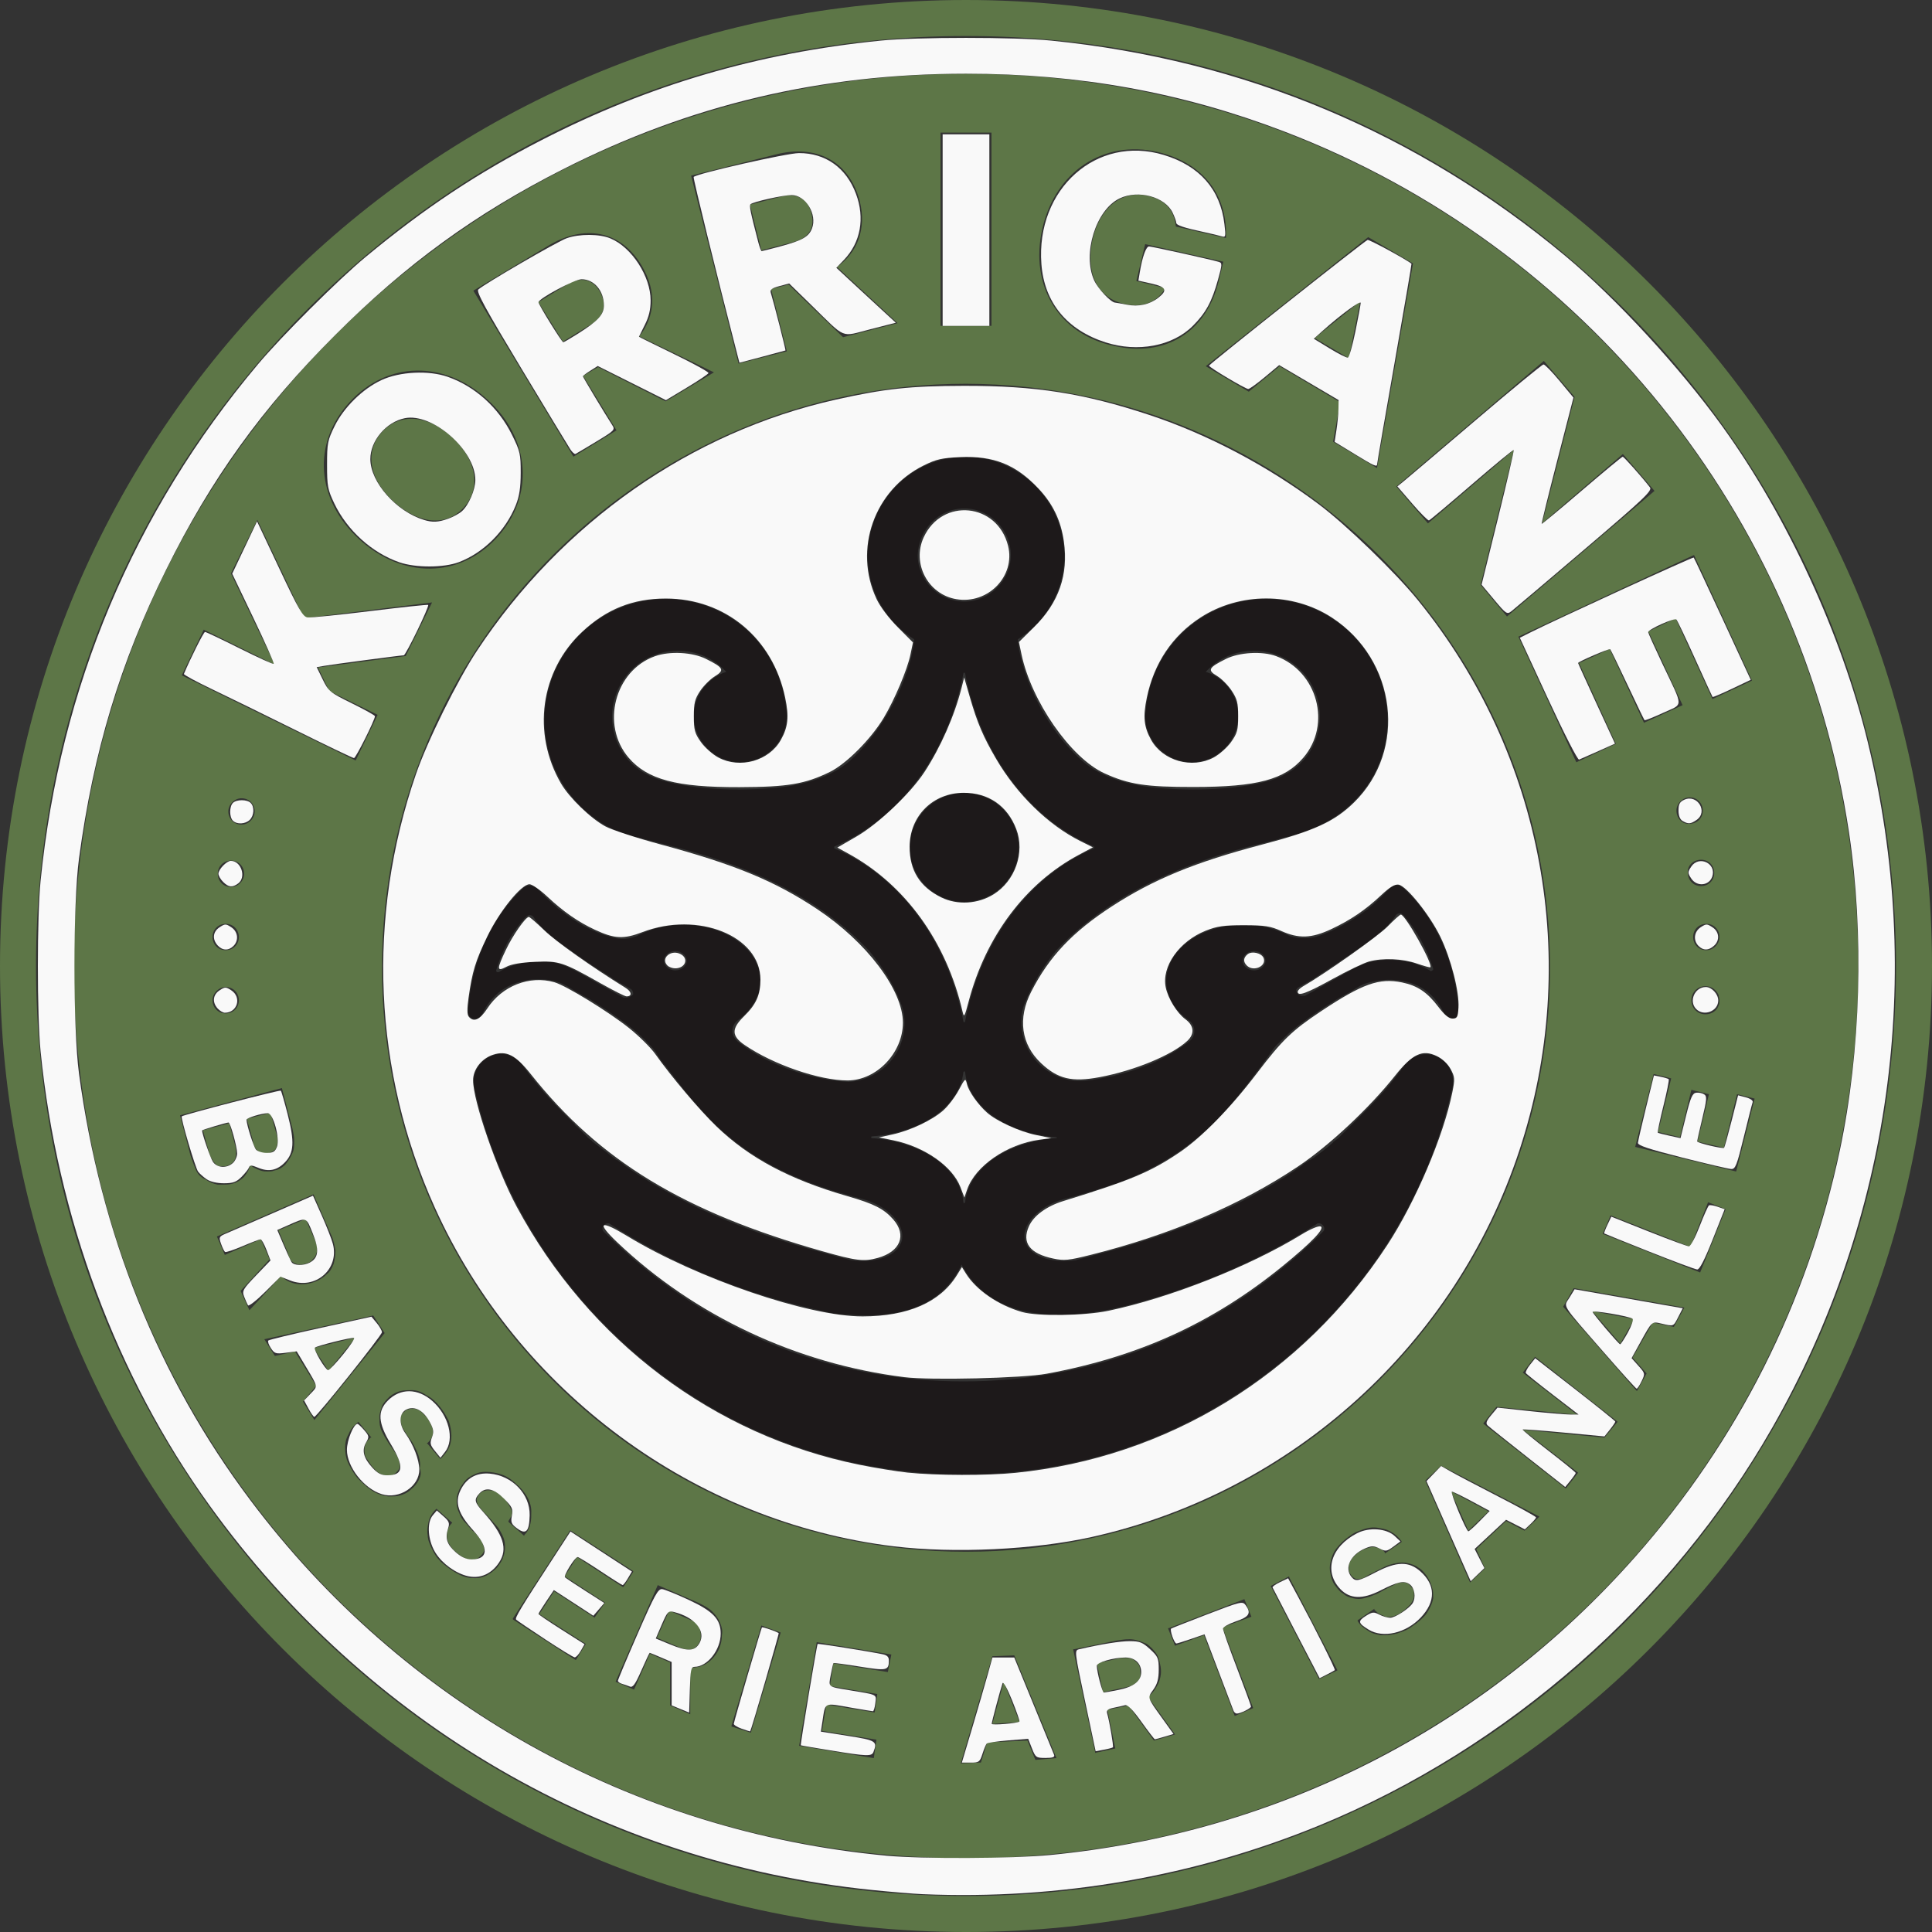 <?xml version="1.0" encoding="UTF-8" standalone="no"?>
<!-- Generator: Adobe Illustrator 19.2.0, SVG Export Plug-In . SVG Version: 6.00 Build 0)  -->

<svg
   version="1.1"
   id="Layer_1"
   x="0px"
   y="0px"
   width="220px"
   height="220px"
   viewBox="0 0 220 220"
   style="enable-background:new 0 0 220 220;"
   xml:space="preserve"
   sodipodi:docname="korrigane.svg"
   inkscape:version="1.3.2 (091e20ef0f, 2023-11-25, custom)"
   xmlns:inkscape="http://www.inkscape.org/namespaces/inkscape"
   xmlns:sodipodi="http://sodipodi.sourceforge.net/DTD/sodipodi-0.dtd"
   xmlns="http://www.w3.org/2000/svg"
   xmlns:svg="http://www.w3.org/2000/svg"><rect x="0" y="0" width="220" height="220" fill="#333333" stroke="none"/><defs
   id="defs47" /><sodipodi:namedview
   id="namedview47"
   pagecolor="#505050"
   bordercolor="#eeeeee"
   borderopacity="1"
   inkscape:showpageshadow="0"
   inkscape:pageopacity="0"
   inkscape:pagecheckerboard="0"
   inkscape:deskcolor="#d1d1d1"
   inkscape:zoom="3.7590909"
   inkscape:cx="110"
   inkscape:cy="110"
   inkscape:window-width="1920"
   inkscape:window-height="1012"
   inkscape:window-x="1920"
   inkscape:window-y="32"
   inkscape:window-maximized="1"
   inkscape:current-layer="g47" />
<style
   type="text/css"
   id="style1">
	.st0{fill:none;}
	.st1{fill:#5d7647;}
	.st2{fill:#1d191a;}
</style>
<g
   id="g47">
	<g
   id="g25">
		<rect
   x="107.1"
   y="15.2"
   class="st0"
   width="5.8"
   height="22"
   id="rect1" />
		<path
   class="st0"
   d="M70.2,49.1l-3.8-6.2l1.7-1l7.7,3.9l5.5-3.3l-8.5-4.1c1.8-2.3,2-5.1,0.3-8c-2.5-4.1-6.7-4.7-10.7-2.3l-8.5,5.1    l11.4,18.9L70.2,49.1z M61.3,34.4l3.1-1.9c1.8-1.1,3.1-0.7,3.9,0.7c0.8,1.4,0.6,2.8-1.2,3.8L64,38.9L61.3,34.4z"
   id="path1" />
		<polygon
   class="st0"
   points="162.7,59.7 172.5,51.3 168.7,66.7 171.7,70.2 188.5,55.9 184.9,51.7 175.6,59.6 179.3,45.2     175.8,41.1 159.1,55.4   "
   id="polygon1" />
		<path
   class="st0"
   d="M142.3,44.6l3.5-2.9l6.9,4.1l-0.8,4.5l5,3l4.1-23.3l-5.1-3l-18.5,14.7L142.3,44.6z M154.9,34.3l-1.2,6.5    l-3.9-2.3L154.9,34.3z"
   id="path2" />
		<path
   class="st0"
   d="M109.9,76.8C109.9,76.7,109.9,76.7,109.9,76.8c-0.1-0.1-0.1,0-0.2,0c-1.7,9.1-7.3,16.6-14.7,19.7    c0,0,0,0,0,0.1c0,0,0,0.1,0,0.1c7.4,3.1,13,10.6,14.7,19.7c0,0,0,0.1,0.1,0.1c0,0,0.1,0,0.1-0.1c1.7-9.1,7.3-16.6,14.7-19.7    c0,0,0,0,0-0.1c0,0,0-0.1,0-0.1C117.2,93.4,111.6,85.8,109.9,76.8z M109.8,102.8c-3.4,0-6.2-2.8-6.2-6.2c0-3.4,2.8-6.2,6.2-6.2    c3.4,0,6.2,2.8,6.2,6.2C116.1,100,113.3,102.8,109.8,102.8z"
   id="path3" />
		<path
   class="st0"
   d="M89.6,40.1L87.8,33l2-0.5l6.2,6l6.2-1.6l-6.9-6.4c2.4-1.6,3.4-4.3,2.6-7.5c-1.2-4.7-5-6.5-9.6-5.3l-9.6,2.4    l5.4,21.4L89.6,40.1z M88.9,22.5c2-0.5,3.1,0.3,3.5,1.9c0.4,1.6-0.3,2.8-2.2,3.3l-3.5,0.9l-1.3-5.2L88.9,22.5z"
   id="path4" />
		<path
   class="st0"
   d="M142.8,110.5c0.7,0,1.3-0.5,1.3-1.1c0-0.6-0.6-1.1-1.3-1.1c-0.7,0-1.3,0.5-1.3,1.1    C141.5,110,142.1,110.5,142.8,110.5z"
   id="path5" />
		<path
   class="st0"
   d="M109.9,122.2C109.9,122.1,109.9,122.1,109.9,122.2c-0.1-0.1-0.1,0-0.1,0c-0.3,3.8-4.7,6.9-10.4,7.3    c0,0-0.1,0-0.1,0.1c0,0,0,0.1,0.1,0.1c5.7,0.4,10,3.5,10.4,7.3c0,0,0,0.1,0.1,0.1c0,0,0.1,0,0.1-0.1c0.3-3.8,4.7-6.9,10.4-7.3    c0,0,0.1,0,0.1-0.1c0,0,0-0.1-0.1-0.1C114.6,129.1,110.3,126,109.9,122.2z"
   id="path6" />
		<path
   class="st0"
   d="M109.8,68.5c2.9,0,5.3-2.4,5.3-5.3c0-2.9-2.4-5.3-5.3-5.3c-2.9,0-5.3,2.4-5.3,5.3    C104.6,66.1,106.9,68.5,109.8,68.5z"
   id="path7" />
		<path
   class="st0"
   d="M109.8,143.9c-2.2,4.8-7.1,6.3-12.9,5.7c-0.6,0-1.2-0.1-1.6-0.1c-0.4-0.1-0.9-0.2-1.3-0.3    c-0.7-0.1-1.4-0.3-2.1-0.5l0,0c-8-2-15.6-5.2-22.1-9.4l0,0c-0.1-0.1-0.2-0.1-0.3-0.1c-0.3,0-0.6,0.3-0.6,0.6    c0,0.2,0.1,0.3,0.2,0.4c1.3,1.3,2.7,2.6,4.2,3.8c10.3,8.6,23,13.2,36.7,13.2h0h0h0h0h0c13.7,0,26.3-4.6,36.7-13.2    c1.5-1.2,2.8-2.5,4.2-3.8c0.1-0.1,0.2-0.2,0.2-0.4c0-0.3-0.3-0.6-0.6-0.6c-0.1,0-0.3,0-0.3,0.1l0,0c-6.5,4.2-14.1,7.5-22.1,9.4    l0,0c-0.7,0.2-1.3,0.3-1.9,0.4c-0.2,0-0.4,0.1-0.5,0.1c0,0,0,0,0,0C118.3,150.5,112.3,149.3,109.8,143.9z"
   id="path8" />
		<path
   class="st0"
   d="M126.8,39.6c5.7,1.3,10.5-1.5,11.9-7.5l0.5-2.1l-8.9-2l-1,4.2l3.3,0.8c-0.9,1.5-2.5,2.3-4.7,1.8    c-3.1-0.7-4.4-3.6-3.6-7.3c0.8-3.6,3.2-5.8,6.3-5c2,0.5,3,1.7,3.2,3.5l5.7,1.3c0.2-4.6-2.2-8.5-7.8-9.8    c-6.2-1.4-11.6,2.1-13.1,8.7C117.2,32.6,120.6,38.2,126.8,39.6z"
   id="path9" />
		<path
   class="st0"
   d="M192.6,114c0,0.9,0.7,1.6,1.6,1.6c0.9,0,1.6-0.7,1.6-1.6v0c0-0.9-0.7-1.6-1.6-1.6    C193.3,112.4,192.6,113.1,192.6,114z"
   id="path10" />
		<path
   class="st0"
   d="M40.9,61.4c4.8,4.4,11.4,4.5,15.7-0.2c4.3-4.7,3.7-11.2-1.1-15.7c-4.9-4.5-11.4-4.4-15.7,0.3    C35.5,50.5,36,56.9,40.9,61.4z M43.5,49.2c2-2.2,5.2-2,8,0.6c2.8,2.6,3.3,5.8,1.3,8c-2,2.2-5.2,1.9-8-0.6    C42,54.5,41.5,51.4,43.5,49.2z"
   id="path11" />
		<path
   class="st0"
   d="M110,4.1C51.5,4.1,4.1,51.5,4.1,110c0,58.5,47.4,105.9,105.9,105.9S215.9,168.5,215.9,110    C215.9,51.5,168.5,4.1,110,4.1z M110,211.6C53.9,211.6,8.4,166.1,8.4,110C8.4,53.9,53.9,8.5,110,8.5    c56.1,0,101.6,45.5,101.6,101.6C211.6,166.1,166.1,211.6,110,211.6z"
   id="path12" />
		<polygon
   class="st0"
   points="179.4,86.8 184,84.7 179.7,75.6 183.2,74 187.1,82.4 191.5,80.3 187.6,71.9 190.7,70.5 195,79.7     199.5,77.6 192.8,63.3 172.8,72.5   "
   id="polygon12" />
		<polygon
   class="st0"
   points="43,81.4 37.5,78.7 36.2,76 46.3,74.7 49.2,68.6 34.6,70.4 29.3,59.2 26.3,65.3 31.3,75.7 23.2,71.7     20.7,76.9 40.5,86.6   "
   id="polygon13" />
		<path
   class="st0"
   d="M110,43.8c-36.7,0-66.5,29.8-66.5,66.5c0,36.7,29.8,66.5,66.5,66.5c36.7,0,66.5-29.8,66.5-66.5    C176.5,73.6,146.7,43.8,110,43.8z M149.7,94.6C149.7,94.6,149.7,94.6,149.7,94.6c-1,0.4-2,0.7-3,0.9c-1.1,0.3-2.3,0.6-3.5,0.9l0,0    c-6.3,1.6-15.7,4.8-22.3,11.9l0,0c-1.5,1.8-2.8,3.8-3.6,6l0,0c-0.3,0.7-0.4,1.5-0.4,2.2c0,3.6,2.8,6.5,6.4,6.7    c1.1-0.1,2.3-0.2,3.6-0.5c0.3-0.1,0.6-0.1,0.9-0.2c0.1,0,0.2-0.1,0.4-0.1c2.7-0.7,5.5-2,7.8-3.7c0.3-0.3,0.6-0.7,0.6-1.2    c0-0.5-0.2-0.9-0.6-1.2l0,0c-1.6-1.2-2.6-2.8-2.6-4.5c0-3.5,3.9-6.4,8.8-6.4c2,0,3.8,0.5,5.3,1.3v0c1.3,0.5,2.3,0.3,2.9,0.1    c2.3-0.6,4.2-1.8,5.7-3c0.1-0.1,0.2-0.1,0.3-0.2c0.1-0.1,0.2-0.1,0.2-0.2c1.1-0.9,1.8-1.7,2.2-2.1v0c0.4-0.4,0.9-0.4,1.3-0.3    c0.2,0.1,0.3,0.2,0.4,0.3c6.1,5.8,6.1,13.4,6.2,13.9c0.1,0.4-0.2,0.8-0.6,0.9c-0.4,0.1-0.8-0.1-1-0.5c-0.9-1.9-2.4-3.2-4.3-3.7    c-2-0.6-4.2-0.2-5.2,0.4c0,0,0,0,0,0s-0.4,0.2-1,0.6c-0.5,0.3-1.1,0.6-1.8,1c-2.2,1.4-4.6,3-5.9,4.3c-0.2,0.2-0.4,0.3-0.5,0.5    c0,0-0.1,0.1-0.1,0.1l0,0c-0.5,0.5-0.9,0.9-1.1,1.3c-0.3,0.5-0.6,1-1,1.4h0c-3.4,4.3-6.8,9.5-16,13.2c-0.1,0-0.1,0.1-0.2,0.1    c-0.1,0-0.2,0.1-0.3,0.1c-0.2,0.1-0.4,0.2-0.7,0.2c0,0,0,0,0,0c-0.6,0.2-1.2,0.4-1.9,0.6c-0.1,0-0.1,0.1-0.2,0.1c0,0-0.1,0-0.1,0    c-0.8,0.2-1.7,0.5-2.5,0.7c-3.2,0.7-5.4,2.9-5,4.8c0.4,1.8,2.9,2.7,5.8,2.3c0.6-0.2,1.3-0.3,1.9-0.5c0.2-0.1,0.5-0.1,0.7-0.2    c5.8-1.5,10.6-3.3,14.7-5.2c3.3-1.6,6.1-3.2,8.5-4.9c0,0,0,0,0.1-0.1c0.3-0.2,0.5-0.3,0.7-0.5c0,0,0,0,0.1,0    c0.9-0.7,1.8-1.4,2.6-2c0.1-0.1,0.2-0.1,0.2-0.2c0.1-0.1,0.3-0.2,0.4-0.3c0.1-0.1,0.2-0.2,0.3-0.3c0.1-0.1,0.2-0.2,0.3-0.3    c0.1-0.1,0.2-0.2,0.3-0.3c0.1-0.1,0.2-0.2,0.3-0.3c0.1-0.1,0.3-0.2,0.4-0.4c0.1-0.1,0.1-0.1,0.2-0.2c0.2-0.2,0.4-0.4,0.6-0.6    c1.9-1.9,3.6-3.8,5.1-5.9c0.8-1.2,2.4-1.6,3.7-1c1.3,0.6,2.1,2,1.8,3.5c-2.6,11.9-9.3,22.8-19,30.9c-10.3,8.6-23,13.2-36.7,13.2h0    h0h0c-13.7,0-26.3-4.6-36.7-13.2c-9.6-8-16.4-19-19-30.9c-0.3-1.4,0.4-2.9,1.8-3.5c1.3-0.6,2.9-0.1,3.7,1c1.4,2.1,3.1,4,5.1,5.9    c0.2,0.2,0.4,0.4,0.6,0.6c0.1,0.1,0.1,0.1,0.2,0.2c0.1,0.1,0.2,0.2,0.4,0.4c0.1,0.1,0.2,0.2,0.3,0.3c0.1,0.1,0.2,0.2,0.3,0.3    c0.1,0.1,0.2,0.2,0.3,0.3c0.1,0.1,0.2,0.2,0.3,0.3c0.1,0.1,0.3,0.2,0.4,0.3c0.1,0.1,0.2,0.1,0.2,0.2c0.8,0.7,1.7,1.4,2.6,2    c0,0,0,0,0.1,0c0.2,0.2,0.5,0.3,0.7,0.5c0,0,0,0,0.1,0.1c2.4,1.7,5.2,3.3,8.5,4.9c4.1,1.9,8.9,3.7,14.7,5.2    c0.2,0.1,0.5,0.1,0.7,0.2c0.6,0.2,1.3,0.3,1.9,0.5c2.9,0.4,5.4-0.5,5.8-2.3c0.4-1.9-1.8-4.1-5-4.8c-0.9-0.2-1.7-0.5-2.5-0.7    c0,0-0.1,0-0.1,0c-0.1,0-0.1,0-0.2-0.1c-11.5-3.6-15.4-9.5-19.1-14.2h0c-0.3-0.5-0.7-0.9-1-1.4c-0.2-0.4-0.6-0.9-1.1-1.3l0,0    c0,0-0.1-0.1-0.1-0.1c-0.2-0.2-0.4-0.3-0.5-0.5c-1.3-1.3-3.7-2.9-5.9-4.3c-0.7-0.4-1.3-0.7-1.8-1c-0.6-0.4-1-0.6-1-0.6s0,0,0,0    c-1-0.5-3.2-0.9-5.2-0.4c-2,0.5-3.4,1.8-4.3,3.7c-0.2,0.4-0.6,0.6-1,0.5c-0.4-0.1-0.7-0.5-0.6-0.9c0.1-0.5,0.1-8.1,6.2-13.9    c0.1-0.1,0.3-0.2,0.4-0.3c0.4-0.2,1-0.2,1.3,0.3l0,0c0.4,0.4,1.1,1.2,2.2,2.1c0.1,0.1,0.2,0.1,0.2,0.2c0.1,0.1,0.2,0.1,0.3,0.2    c1.5,1.1,3.5,2.3,5.7,3c0.6,0.1,1.5,0.3,2.9-0.1v0c1.5-0.8,3.3-1.3,5.3-1.3c4.9,0,8.8,2.9,8.8,6.4c0,1.8-1,3.4-2.6,4.5v0    c-0.4,0.3-0.6,0.7-0.6,1.2c0,0.5,0.2,0.9,0.6,1.2c3.8,3,9.1,4.4,12.6,4.6c3.5-0.2,6.4-3.1,6.4-6.7c0-0.8-0.1-1.5-0.4-2.2l0,0    c-0.9-2.2-2.1-4.2-3.6-6l0,0c-6.6-7-16-10.3-22.3-11.9l0,0c-1.3-0.3-2.5-0.6-3.5-0.9c-1-0.2-2.1-0.5-3-0.9c0,0,0,0,0,0l0,0    c-4.8-2.1-8.2-7-8.2-12.6c0-7.6,6.2-13.8,13.8-13.8c7.1,0,13,5.4,13.7,12.4c0.1,0.3,0.1,0.6,0.1,0.9c0,2.9-2.4,5.3-5.3,5.3    s-5.3-2.4-5.3-5.3c0-2.3,1.5-4.3,3.7-5C81,75,79,74,76.8,74c-4.1,0-7.5,3.3-7.5,7.5c0,2.9,1.6,5.4,4,6.6c1.7,1,5.8,1.7,10.5,1.7    c1.5,0,3-0.1,4.3-0.2c2.8-0.3,6-1.1,8.2-3c4.9-4.3,7.2-10.8,7.4-13.9c-3.2-2-5.3-5.5-5.3-9.5c0-6.2,5-11.2,11.2-11.3v0    c0,0,0,0,0,0c0,0,0,0,0,0v0c6.2,0,11.2,5.1,11.2,11.3c0,4-2.1,7.5-5.3,9.5c0.2,3,2.5,9.5,7.4,13.9c2.2,1.9,5.4,2.7,8.2,3    c1.3,0.1,2.8,0.2,4.3,0.2c4.7,0,8.7-0.7,10.5-1.7c2.4-1.2,4-3.7,4-6.6c0-4.1-3.3-7.5-7.5-7.5c-2.2,0-4.1,0.9-5.5,2.4    c2.1,0.7,3.7,2.7,3.7,5c0,2.9-2.4,5.3-5.3,5.3c-2.9,0-5.3-2.4-5.3-5.3c0-0.3,0-0.6,0.1-0.9c0.7-7,6.5-12.4,13.7-12.4    c7.6,0,13.8,6.2,13.8,13.8C158,87.6,154.6,92.4,149.7,94.6L149.7,94.6z"
   id="path13" />
		<ellipse
   class="st0"
   cx="76.9"
   cy="109.4"
   rx="1.3"
   ry="1.1"
   id="ellipse13" />
		<path
   class="st0"
   d="M71,112c-0.1,0-0.1-0.1-0.2-0.1l-0.7-0.4c-0.3-0.2-0.6-0.4-0.9-0.6c-1.7-1.1-3.3-2.2-4.2-2.8l0,0    c-3-2-4-3.3-4.3-3.8c-0.1-0.2-0.3-0.3-0.5-0.3c-0.2,0-0.3,0.1-0.4,0.2c-1.6,1.8-2.6,3.7-3.4,6.1c0,0.1,0,0.2,0.1,0.2    c0.1,0.1,0.2,0.1,0.2,0c0.7-0.4,1.4-0.7,2.1-0.9c0.8-0.2,1.6-0.3,2.5-0.3c0.2,0,0.3,0,0.5,0c1.2,0.1,2.2,0.2,4.1,1.3c0,0,0,0,0,0    l5,2.8l0.1,0l0.1,0c0,0,0.1,0,0.1,0c0.4,0,0.7-0.3,0.7-0.7c0-0.2-0.1-0.4-0.3-0.6L71,112z"
   id="path14" />
		<path
   class="st0"
   d="M148.3,113.6c0,0,0.1,0,0.1,0l0.1,0l0.1,0l5-2.8c0,0,0,0,0,0c2-1.1,2.9-1.3,4.1-1.3c0.2,0,0.3,0,0.5,0    c0.9,0,1.7,0.1,2.5,0.3c0.8,0.2,1.5,0.5,2.1,0.9c0.1,0,0.2,0,0.3,0c0.1-0.1,0.1-0.1,0.1-0.2c-0.7-2.4-1.8-4.4-3.4-6.1    c-0.1-0.1-0.3-0.2-0.4-0.2c-0.2,0-0.4,0.1-0.5,0.3c-0.3,0.5-1.3,1.8-4.3,3.8l0,0c-0.8,0.6-2.4,1.7-4.2,2.8    c-0.3,0.2-0.6,0.4-0.9,0.6l-0.7,0.4c-0.1,0-0.2,0.1-0.2,0.1l-0.7,0.4c-0.2,0.1-0.3,0.3-0.3,0.6C147.6,113.3,148,113.6,148.3,113.6    z"
   id="path15" />
		<path
   class="st1"
   d="M68.3,33.2c-0.8-1.4-2.2-1.8-3.9-0.7l-3.1,1.9l2.8,4.5l3.1-1.9C68.9,36,69.1,34.6,68.3,33.2z"
   id="path16" />
		<path
   class="st1"
   d="M90.2,27.6c2-0.5,2.6-1.7,2.2-3.3c-0.4-1.6-1.6-2.4-3.5-1.9l-3.5,0.9l1.3,5.2L90.2,27.6z"
   id="path17" />
		<polygon
   class="st1"
   points="154.9,34.3 149.7,38.5 153.6,40.8   "
   id="polygon17" />
		<path
   class="st1"
   d="M52.8,57.8c2-2.2,1.5-5.4-1.3-8c-2.8-2.6-6-2.8-8-0.6c-2,2.2-1.5,5.3,1.3,7.9C47.7,59.7,50.8,60,52.8,57.8z"
   id="path18" />
		<path
   class="st1"
   d="M110,0C49.2,0,0,49.3,0,110c0,60.7,49.2,110,110,110s110-49.2,110-110C220,49.3,170.8,0,110,0z M110,215.9    C51.5,215.9,4.1,168.5,4.1,110C4.1,51.5,51.5,4.1,110,4.1S215.9,51.5,215.9,110C215.9,168.5,168.5,215.9,110,215.9z"
   id="path19" />
		<circle
   class="st2"
   cx="109.8"
   cy="96.5"
   r="6.2"
   id="circle19" />
		<path
   class="st2"
   d="M158,82c0-7.6-6.2-13.8-13.8-13.8c-7.1,0-13,5.4-13.7,12.4c0,0.3-0.1,0.6-0.1,0.9c0,2.9,2.4,5.3,5.3,5.3    c2.9,0,5.3-2.4,5.3-5.3c0-2.3-1.5-4.3-3.7-5c1.4-1.5,3.3-2.4,5.5-2.4c4.1,0,7.5,3.3,7.5,7.5c0,2.9-1.6,5.4-4,6.6    c-1.7,1-5.8,1.7-10.5,1.7c-1.5,0-3-0.1-4.3-0.2c-2.8-0.3-6-1.1-8.2-3c-4.9-4.3-7.2-10.8-7.4-13.9c3.2-2,5.3-5.5,5.3-9.5    c0-6.2-5-11.2-11.2-11.3v0c0,0,0,0,0,0c0,0,0,0,0,0v0c-6.2,0-11.2,5.1-11.2,11.3c0,4,2.1,7.5,5.3,9.5c-0.2,3-2.5,9.5-7.4,13.9    c-2.2,1.9-5.4,2.7-8.2,3c-1.3,0.1-2.8,0.2-4.3,0.2c-4.7,0-8.7-0.7-10.5-1.7c-2.4-1.2-4-3.7-4-6.6c0-4.1,3.3-7.5,7.5-7.5    c2.2,0,4.1,0.9,5.5,2.4c-2.1,0.7-3.7,2.7-3.7,5c0,2.9,2.4,5.3,5.3,5.3s5.3-2.4,5.3-5.3c0-0.3,0-0.6-0.1-0.9    c-0.7-7-6.5-12.4-13.7-12.4c-7.6,0-13.8,6.2-13.8,13.8c0,5.6,3.4,10.5,8.2,12.6l0,0c0,0,0,0,0,0c1,0.4,2,0.7,3,0.9    c1.1,0.3,2.3,0.6,3.5,0.9l0,0c6.3,1.6,15.7,4.8,22.3,11.9l0,0c1.5,1.8,2.8,3.8,3.6,6l0,0c0.3,0.7,0.4,1.5,0.4,2.2    c0,3.6-2.8,6.5-6.4,6.7c-3.6-0.2-8.8-1.6-12.6-4.6c-0.3-0.3-0.6-0.7-0.6-1.2c0-0.5,0.2-0.9,0.6-1.2v0c1.6-1.2,2.6-2.8,2.6-4.5    c0-3.5-3.9-6.4-8.8-6.4c-2,0-3.8,0.5-5.3,1.3v0c-1.3,0.5-2.3,0.3-2.9,0.1c-2.3-0.6-4.2-1.8-5.7-3c-0.1-0.1-0.2-0.1-0.3-0.2    c-0.1-0.1-0.2-0.1-0.2-0.2c-1.1-0.9-1.8-1.7-2.2-2.1l0,0c-0.4-0.4-0.9-0.4-1.3-0.3c-0.2,0.1-0.3,0.2-0.4,0.3    c-6.1,5.8-6.1,13.4-6.2,13.9c-0.1,0.4,0.2,0.8,0.6,0.9c0.4,0.1,0.8-0.1,1-0.5c0.9-1.9,2.4-3.2,4.3-3.7c2-0.6,4.2-0.2,5.2,0.4    c0,0,0,0,0,0s0.4,0.2,1,0.6c0.5,0.3,1.1,0.6,1.8,1c2.2,1.4,4.6,3,5.9,4.3c0.2,0.2,0.4,0.3,0.5,0.5c0,0,0.1,0.1,0.1,0.1l0,0    c0.5,0.5,0.9,0.9,1.1,1.3c0.3,0.5,0.6,1,1,1.4h0c3.7,4.7,7.5,10.6,19.1,14.2c0.1,0,0.1,0.1,0.2,0.1c0,0,0.1,0,0.1,0    c0.8,0.2,1.7,0.5,2.5,0.7c3.2,0.7,5.4,2.9,5,4.8c-0.4,1.8-2.9,2.7-5.8,2.3c-0.6-0.2-1.3-0.3-1.9-0.5c-0.2-0.1-0.5-0.1-0.7-0.2    c-5.8-1.5-10.6-3.3-14.7-5.2c-3.3-1.6-6.1-3.2-8.5-4.9c0,0,0,0-0.1-0.1c-0.2-0.2-0.5-0.3-0.7-0.5c0,0,0,0-0.1,0    c-0.9-0.7-1.8-1.4-2.6-2c-0.1-0.1-0.2-0.1-0.2-0.2c-0.1-0.1-0.3-0.2-0.4-0.3c-0.1-0.1-0.2-0.2-0.3-0.3c-0.1-0.1-0.2-0.2-0.3-0.3    c-0.1-0.1-0.2-0.2-0.3-0.3c-0.1-0.1-0.2-0.2-0.3-0.3c-0.1-0.1-0.3-0.2-0.4-0.4c-0.1-0.1-0.1-0.1-0.2-0.2c-0.2-0.2-0.4-0.4-0.6-0.6    c-1.9-1.9-3.6-3.8-5.1-5.9c-0.8-1.2-2.4-1.6-3.7-1c-1.3,0.6-2.1,2-1.8,3.5c2.6,11.9,9.3,22.8,19,30.9c10.3,8.6,23,13.2,36.7,13.2    h0h0h0c13.7,0,26.3-4.6,36.7-13.2c9.6-8,16.4-19,19-30.9c0.3-1.4-0.4-2.9-1.8-3.5c-1.3-0.6-2.9-0.1-3.7,1c-1.4,2.1-3.2,4-5.1,5.9    c-0.2,0.2-0.4,0.4-0.6,0.6c-0.1,0.1-0.1,0.1-0.2,0.2c-0.1,0.1-0.2,0.2-0.4,0.4c-0.1,0.1-0.2,0.2-0.3,0.3c-0.1,0.1-0.2,0.2-0.3,0.3    c-0.1,0.1-0.2,0.2-0.3,0.3c-0.1,0.1-0.2,0.2-0.3,0.3c-0.1,0.1-0.3,0.2-0.4,0.3c-0.1,0.1-0.2,0.1-0.2,0.2c-0.8,0.7-1.7,1.4-2.6,2    c0,0,0,0-0.1,0c-0.2,0.2-0.5,0.3-0.7,0.5c0,0,0,0-0.1,0.1c-2.4,1.7-5.2,3.3-8.5,4.9c-4.1,1.9-8.9,3.7-14.7,5.2    c-0.2,0.1-0.5,0.1-0.7,0.2c-0.6,0.2-1.3,0.3-1.9,0.5c-2.9,0.4-5.4-0.5-5.8-2.3c-0.4-1.9,1.8-4.1,5-4.8c0.9-0.2,1.7-0.5,2.5-0.7    c0.1,0,0.1,0,0.1,0c0.1,0,0.1,0,0.2-0.1c0.6-0.2,1.3-0.4,1.9-0.6c0,0,0,0,0,0c0.2-0.1,0.4-0.2,0.7-0.2c0.1,0,0.2-0.1,0.3-0.1    c0.1,0,0.1-0.1,0.2-0.1c9.2-3.6,12.7-8.9,16-13.2h0c0.3-0.5,0.7-0.9,1-1.4c0.3-0.4,0.6-0.9,1.1-1.3l0,0c0,0,0.1-0.1,0.1-0.1    c0.2-0.2,0.3-0.3,0.5-0.5c1.3-1.3,3.7-2.9,5.9-4.3c0.7-0.4,1.3-0.7,1.8-1c0.6-0.4,1-0.6,1-0.6s0,0,0,0c1-0.5,3.2-0.9,5.2-0.4    c2,0.5,3.4,1.8,4.3,3.7c0.2,0.4,0.6,0.6,1,0.5c0.4-0.1,0.7-0.5,0.6-0.9c-0.1-0.5-0.1-8.1-6.2-13.9c-0.1-0.1-0.3-0.2-0.4-0.3    c-0.4-0.2-1-0.2-1.3,0.3v0c-0.4,0.4-1.1,1.2-2.2,2.1c-0.1,0.1-0.2,0.1-0.2,0.2c-0.1,0.1-0.2,0.1-0.3,0.2c-1.5,1.1-3.5,2.3-5.7,3    c-0.6,0.1-1.5,0.3-2.9-0.1v0c-1.5-0.8-3.3-1.3-5.3-1.3c-4.9,0-8.8,2.9-8.8,6.4c0,1.8,1,3.4,2.6,4.5l0,0c0.4,0.3,0.6,0.7,0.6,1.2    c0,0.5-0.2,0.9-0.6,1.2c-2.3,1.8-5.1,3-7.8,3.7c-0.1,0-0.2,0.1-0.4,0.1c-0.3,0.1-0.6,0.2-0.9,0.2c-1.3,0.3-2.5,0.5-3.6,0.5    c-3.5-0.2-6.4-3.1-6.4-6.7c0-0.8,0.1-1.5,0.4-2.2l0,0c0.9-2.2,2.1-4.2,3.6-6l0,0c6.6-7,16-10.3,22.3-11.9l0,0    c1.3-0.3,2.5-0.6,3.5-0.9c1-0.2,2.1-0.5,3-0.9c0,0,0,0,0,0h0C154.6,92.4,158,87.6,158,82z M71.3,113.6c0,0-0.1,0-0.1,0l-0.1,0    l-0.1,0l-5-2.8c0,0,0,0,0,0c-2-1.1-2.9-1.3-4.1-1.3c-0.2,0-0.3,0-0.5,0c-0.9,0-1.7,0.1-2.5,0.3c-0.8,0.2-1.5,0.5-2.1,0.9    c-0.1,0-0.2,0-0.2,0c-0.1-0.1-0.1-0.1-0.1-0.2c0.7-2.4,1.8-4.4,3.4-6.1c0.1-0.1,0.3-0.2,0.4-0.2c0.2,0,0.4,0.1,0.5,0.3    c0.3,0.5,1.3,1.8,4.3,3.8l0,0c0.8,0.6,2.4,1.7,4.2,2.8c0.3,0.2,0.6,0.4,0.9,0.6l0.7,0.4c0.1,0,0.2,0.1,0.2,0.1l0.7,0.4    c0.2,0.1,0.3,0.3,0.3,0.6C72.1,113.3,71.7,113.6,71.3,113.6z M76.9,110.5c-0.7,0-1.3-0.5-1.3-1.1c0-0.6,0.6-1.1,1.3-1.1    s1.3,0.5,1.3,1.1C78.2,110,77.6,110.5,76.9,110.5z M147.9,112.4l0.7-0.4c0.1,0,0.1-0.1,0.2-0.1l0.7-0.4c0.3-0.2,0.6-0.4,0.9-0.6    c1.7-1.1,3.3-2.2,4.2-2.8l0,0c3-2,4-3.3,4.3-3.8c0.1-0.2,0.3-0.3,0.5-0.3c0.2,0,0.3,0.1,0.4,0.2c1.6,1.8,2.6,3.7,3.4,6.1    c0,0.1,0,0.2-0.1,0.2c-0.1,0.1-0.2,0.1-0.3,0c-0.7-0.4-1.4-0.7-2.1-0.9c-0.8-0.2-1.6-0.3-2.5-0.3c-0.2,0-0.3,0-0.5,0    c-1.2,0.1-2.2,0.2-4.1,1.3c0,0,0,0,0,0l-5,2.8l-0.1,0l-0.1,0c0,0-0.1,0-0.1,0c-0.4,0-0.7-0.3-0.7-0.7    C147.6,112.7,147.7,112.5,147.9,112.4z M142.8,108.3c0.7,0,1.3,0.5,1.3,1.1c0,0.6-0.6,1.1-1.3,1.1c-0.7,0-1.3-0.5-1.3-1.1    C141.5,108.8,142.1,108.3,142.8,108.3z M109.8,57.9c2.9,0,5.3,2.4,5.3,5.3c0,2.9-2.4,5.3-5.3,5.3c-2.9,0-5.3-2.4-5.3-5.3    C104.6,60.3,106.9,57.9,109.8,57.9z M125.3,149.3C125.3,149.3,125.3,149.3,125.3,149.3c0.2,0,0.4-0.1,0.6-0.1    c0.6-0.1,1.3-0.3,1.9-0.4l0,0c8-2,15.6-5.2,22.1-9.4l0,0c0.1-0.1,0.2-0.1,0.3-0.1c0.3,0,0.6,0.3,0.6,0.6c0,0.2-0.1,0.3-0.2,0.4    c-1.3,1.3-2.7,2.6-4.2,3.8c-10.3,8.6-23,13.2-36.7,13.2h0h0h0h0h0c-13.7,0-26.3-4.6-36.7-13.2c-1.5-1.2-2.8-2.5-4.2-3.8    c-0.1-0.1-0.2-0.2-0.2-0.4c0-0.3,0.3-0.6,0.6-0.6c0.1,0,0.2,0,0.3,0.1l0,0c6.5,4.2,14.1,7.5,22.1,9.4l0,0c0.7,0.2,1.4,0.3,2.1,0.5    c0.4,0.1,0.9,0.2,1.3,0.3c0.5,0.1,1,0.1,1.6,0.1c5.9,0.5,10.7-1,12.9-5.7C112.3,149.3,118.3,150.5,125.3,149.3z M120.3,129.5    C120.3,129.5,120.4,129.5,120.3,129.5c0.1,0.1,0,0.1,0,0.1c-5.7,0.4-10,3.5-10.4,7.3c0,0,0,0.1-0.1,0.1c0,0-0.1,0-0.1-0.1    c-0.3-3.8-4.7-6.9-10.4-7.3c0,0-0.1,0-0.1-0.1c0,0,0-0.1,0.1-0.1c5.7-0.4,10-3.5,10.4-7.3c0,0,0-0.1,0.1-0.1c0,0,0.1,0,0.1,0.1    C110.3,126,114.6,129.1,120.3,129.5z M124.6,96.6c-7.4,3.1-13,10.6-14.7,19.7c0,0,0,0.1-0.1,0.1c0,0-0.1,0-0.1-0.1    c-1.7-9.1-7.3-16.6-14.7-19.7c0,0,0,0,0-0.1c0,0,0-0.1,0-0.1c7.4-3.1,13-10.6,14.7-19.7c0,0,0-0.1,0.1-0.1c0,0,0.1,0,0.1,0.1    c1.7,9.1,7.3,16.6,14.7,19.7C124.6,96.5,124.6,96.5,124.6,96.6C124.6,96.6,124.6,96.6,124.6,96.6z"
   id="path20" />
		<path
   class="st1"
   d="M79.4,184.9c-0.2-0.2-0.4-0.3-0.7-0.4l-2.5-1.1l-1.4,3.1l2.6,1.1c0.5,0.2,1,0.3,1.4,0.2    c0.4-0.1,0.7-0.5,0.9-0.9c0.1-0.2,0.1-0.4,0.1-0.6c0-0.2,0-0.4-0.1-0.7C79.7,185.3,79.6,185.1,79.4,184.9z"
   id="path21" />
		<polygon
   class="st1"
   points="169.5,172.1 165.2,169.8 167.2,174.3   "
   id="polygon21" />
		<path
   class="st1"
   d="M29,130.6c0.1,0.2,0.2,0.3,0.4,0.5c0.1,0.1,0.3,0.2,0.5,0.2c0.2,0,0.4,0,0.7,0c0.3-0.1,0.5-0.2,0.6-0.3    c0.2-0.1,0.3-0.3,0.3-0.5c0.1-0.2,0.1-0.4,0.1-0.6c0-0.2,0-0.4-0.1-0.7l-0.7-2.5l-2.7,0.7l0.7,2.5C28.8,130.2,28.9,130.4,29,130.6    z"
   id="path22" />
		<polygon
   class="st1"
   points="37.4,156.1 40.5,152.3 35.7,153.5   "
   id="polygon22" />
		<polygon
   class="st1"
   points="186.1,150.2 181.3,149.3 184.5,153   "
   id="polygon23" />
		<path
   class="st1"
   d="M129.6,189.5c-0.1-0.2-0.3-0.3-0.5-0.5c-0.2-0.1-0.4-0.2-0.7-0.2c-0.2,0-0.5,0-0.8,0l-2.7,0.6l0.7,3.3    l2.7-0.6c0.6-0.1,1-0.4,1.3-0.7c0.3-0.3,0.3-0.8,0.2-1.3C129.8,189.9,129.8,189.7,129.6,189.5z"
   id="path23" />
		<path
   class="st1"
   d="M25.7,132.8c0.6-0.2,0.9-0.4,1.1-0.9c0.1-0.4,0.1-0.9,0-1.4l-0.7-2.6l-3,0.8l0.7,2.5c0.1,0.2,0.1,0.5,0.3,0.7    c0.1,0.2,0.2,0.4,0.4,0.6c0.2,0.2,0.3,0.3,0.6,0.3C25.2,132.8,25.5,132.8,25.7,132.8z"
   id="path24" />
		<path
   class="st1"
   d="M33.7,143.9c0.2,0.1,0.4,0.1,0.6,0.1l0,0c0.2,0,0.5-0.1,0.8-0.2c0.2-0.1,0.4-0.2,0.5-0.4    c0.2-0.2,0.3-0.3,0.4-0.6c0.1-0.2,0.1-0.4,0.1-0.7c0-0.3-0.1-0.5-0.2-0.8l-1.1-2.5l-3.1,1.3l1.1,2.6    C32.9,143.4,33.3,143.8,33.7,143.9z"
   id="path25" />
		<polygon
   class="st1"
   points="113,196.3 116.1,196.1 114.3,191.5   "
   id="polygon25" />
	</g>
	<g
   id="g46">
		<polygon
   class="st0"
   points="43.7,151.8 42.4,149.8 42.4,149.7 30,152.5 31.2,154.4 31.2,154.5 33.6,153.9 36,157.8 34.5,159.6     34.5,159.7 35.7,161.6 35.8,161.7 43.7,151.9   "
   id="polygon26" />
		<path
   class="st0"
   d="M70.2,49.1l-3.8-6.2l1.7-1l7.7,3.9l5.5-3.3l-8.5-4.1c1.8-2.3,2-5.1,0.3-8c-2.5-4.1-6.7-4.7-10.7-2.3l-8.5,5.1    L65.3,52L70.2,49.1z"
   id="path26" />
		<polygon
   class="st0"
   points="43,81.3 37.5,78.6 36.2,76 46.3,74.7 49.2,68.6 34.6,70.4 29.3,59.2 26.3,65.3 31.3,75.6 23.2,71.7     20.7,76.9 40.5,86.5   "
   id="polygon27" />
		<path
   class="st0"
   d="M89.6,40l-1.8-7.1l2-0.5l6.2,6l6.2-1.6l-6.9-6.4c2.4-1.6,3.4-4.3,2.6-7.5c-1.2-4.7-5-6.5-9.6-5.3L78.7,20    l5.4,21.4L89.6,40z"
   id="path27" />
		<path
   class="st0"
   d="M40.9,61.4c4.9,4.4,11.4,4.5,15.7-0.2c4.3-4.7,3.7-11.2-1.1-15.7C50.6,41,44.1,41,39.8,45.8    C35.5,50.5,36,56.9,40.9,61.4z"
   id="path28" />
		<path
   class="st0"
   d="M25.2,135.1c0.3,0,0.7,0,1.1-0.1c0.6-0.1,1-0.4,1.4-0.8c0.4-0.4,0.6-0.8,0.7-1.4c0.2,0.2,0.3,0.3,0.5,0.4    c0.2,0.1,0.5,0.2,0.7,0.3c0.3,0.1,0.5,0.1,0.8,0.1c0.3,0,0.5,0,0.7-0.1c0.5-0.1,1-0.4,1.3-0.7c0.4-0.4,0.7-0.8,0.8-1.3    c0.1-0.5,0.2-0.9,0.2-1.4c0-0.5-0.1-1-0.2-1.4l-1.2-4.6L20.5,127l1.2,4.6c0.1,0.5,0.3,1.1,0.6,1.6c0.2,0.5,0.6,0.9,1.1,1.3    c0.4,0.3,0.9,0.5,1.4,0.6C24.9,135.1,25.1,135.1,25.2,135.1z"
   id="path29" />
		<path
   class="st0"
   d="M33.7,146.3c0.7,0.1,1.4,0,2.2-0.3c0.4-0.2,0.8-0.5,1.2-0.8c0.3-0.3,0.6-0.7,0.8-1.2c0.2-0.5,0.3-1,0.2-1.5    c0-0.6-0.2-1.2-0.5-1.8l-2-4.6l-11,4.8l0.9,2.1l4.1-1.8l1,2.3l-3.3,3.6l0,0l1,2.3l3.6-3.9C32.4,145.8,33,146.1,33.7,146.3z"
   id="path30" />
		<rect
   x="107.1"
   y="15.1"
   class="st0"
   width="5.8"
   height="22"
   id="rect30" />
		<path
   class="st0"
   d="M194.2,112.4c-0.9,0-1.6,0.7-1.6,1.6c0,0.9,0.7,1.6,1.6,1.6c0.7,0,1.2-0.4,1.5-1c-0.2,0.5-0.8,0.9-1.4,0.9    c-0.9,0-1.5-0.7-1.5-1.5C192.7,113.1,193.4,112.4,194.2,112.4c0.7,0,1.2,0.4,1.5,1C195.4,112.7,194.8,112.4,194.2,112.4z"
   id="path31" />
		<path
   class="st0"
   d="M47.3,164.8c-0.2-0.3-0.5-0.7-0.7-1.1c-0.3-0.4-0.5-0.7-0.7-1.1c-0.2-0.3-0.3-0.6-0.2-0.9    c0-0.3,0.2-0.5,0.4-0.8c0.2-0.1,0.3-0.2,0.5-0.3c0.2,0,0.3-0.1,0.5-0.1c0.3,0,0.7,0.1,0.9,0.3c0.3,0.2,0.5,0.4,0.7,0.7    c0.2,0.2,0.4,0.5,0.5,0.9c0.1,0.3,0.2,0.6,0.2,0.9c0,0.2-0.1,0.4-0.2,0.6c-0.1,0.2-0.2,0.4-0.4,0.5l-0.1,0l1.5,1.8l0.1,0    c0.4-0.3,0.7-0.7,0.9-1.2c0.2-0.4,0.3-0.9,0.3-1.4c0-0.6-0.1-1.1-0.3-1.7c-0.2-0.6-0.6-1.1-1-1.6c-0.5-0.5-1-1-1.5-1.3    c-0.6-0.3-1.1-0.5-1.7-0.6c-0.4,0-0.9,0-1.3,0.1c-0.4,0.1-0.8,0.3-1.2,0.6c-0.4,0.3-0.7,0.7-0.9,1.1c-0.2,0.4-0.3,0.8-0.3,1.2    c0,0.4,0,0.8,0.1,1.2c0.1,0.4,0.3,0.8,0.5,1.1c0.2,0.3,0.4,0.7,0.7,1.1c0.3,0.4,0.5,0.8,0.7,1.1c0.2,0.3,0.3,0.6,0.3,1    c0,0.3-0.1,0.6-0.4,0.9c-0.2,0.2-0.4,0.3-0.6,0.3c-0.2,0-0.4,0-0.5,0c-0.3,0-0.6-0.1-0.9-0.3c-0.3-0.2-0.6-0.5-0.8-0.8    c-0.2-0.3-0.4-0.6-0.6-0.9c-0.2-0.3-0.2-0.7-0.2-1c0-0.2,0.1-0.5,0.2-0.7c0.1-0.2,0.3-0.5,0.5-0.6l0.1,0l-1.5-1.8l-0.1,0.1    c-0.4,0.4-0.8,0.8-1,1.3c-0.2,0.5-0.3,1-0.4,1.5c0,0.7,0.1,1.3,0.4,1.9c0.3,0.6,0.6,1.1,1,1.6c0.5,0.6,1,1,1.6,1.4    c0.6,0.4,1.2,0.6,1.9,0.7c0.1,0,0.2,0,0.3,0c0.3,0,0.7,0,1-0.1c0.4-0.1,0.9-0.4,1.3-0.7c0.4-0.3,0.7-0.7,0.9-1.1    c0.2-0.4,0.3-0.8,0.3-1.2c0-0.4,0-0.8-0.1-1.3C47.7,165.6,47.6,165.2,47.3,164.8z"
   id="path32" />
		<polygon
   class="st0"
   points="179.4,86.8 184,84.7 179.7,75.5 183.2,73.9 187.1,82.3 191.5,80.3 187.6,71.9 190.7,70.5 195,79.6     199.5,77.5 192.8,63.2 172.8,72.5   "
   id="polygon32" />
		<path
   class="st0"
   d="M110,43.8c-36.7,0-66.5,29.8-66.5,66.5c0,36.7,29.8,66.5,66.5,66.5c36.7,0,66.5-29.8,66.5-66.5    C176.5,73.5,146.7,43.8,110,43.8z"
   id="path33" />
		<path
   class="st0"
   d="M126.8,39.6c5.7,1.3,10.5-1.5,11.9-7.5l0.5-2.1l-8.9-2l-1,4.2l3.3,0.8c-0.9,1.5-2.5,2.3-4.7,1.8    c-3.1-0.7-4.4-3.6-3.6-7.3c0.8-3.6,3.2-5.8,6.3-5c2,0.5,3,1.7,3.2,3.5l5.7,1.3c0.2-4.6-2.2-8.5-7.8-9.8    c-6.2-1.4-11.6,2.1-13.1,8.7C117.2,32.6,120.6,38.1,126.8,39.6z"
   id="path34" />
		<polygon
   class="st0"
   points="142.3,44.5 145.8,41.6 152.7,45.7 151.8,50.2 156.9,53.2 160.9,30 155.9,26.9 137.4,41.6   "
   id="polygon34" />
		<polygon
   class="st0"
   points="162.7,59.6 172.5,51.3 168.6,66.7 171.7,70.2 188.5,55.9 184.9,51.7 175.6,59.5 179.3,45.2     175.8,41.1 159,55.4   "
   id="polygon35" />
		<polygon
   class="st0"
   points="173.3,156.2 179.5,161 170.3,160.1 168.8,162 178.2,169.4 179.6,167.6 173.4,162.7 182.7,163.7     182.7,163.7 184.1,161.8 174.7,154.4   "
   id="polygon36" />
		<path
   class="st0"
   d="M132,191.8c0.3-0.7,0.3-1.4,0.2-2.2c-0.1-0.5-0.3-0.9-0.5-1.3c-0.3-0.4-0.6-0.7-1-1c-0.4-0.3-0.9-0.4-1.5-0.5    c-0.6-0.1-1.2-0.1-1.9,0.1l-4.9,1l-0.1,0l2.5,11.7l0,0.1l2.3-0.5l-0.9-4.4l2.4-0.5l2.9,4l2.4-0.5l-3.1-4.3    C131.3,192.9,131.7,192.4,132,191.8z"
   id="path36" />
		<polygon
   class="st0"
   points="91,198.8 99.5,200.2 99.8,198.1 93.6,197.1 94.1,194 99.6,194.9 99.9,192.9 94.5,192 94.9,189.4     101.1,190.4 101.4,188.4 93,186.9   "
   id="polygon37" />
		<polygon
   class="st0"
   points="115.4,188.5 113,188.6 109.4,200.8 111.7,200.7 112.4,198.4 117,198.1 117.9,200.4 120.3,200.2     115.5,188.5   "
   id="polygon38" />
		<polygon
   class="st0"
   points="142.6,184.1 141.8,182.1 133.1,185.4 133.1,185.4 133.8,187.4 137.1,186.2 140.6,195.3 140.6,195.4     142.7,194.5 139.3,185.3   "
   id="polygon39" />
		<polygon
   class="st0"
   points="164.1,166.7 162.3,168.4 167.4,180 169.1,178.5 168.1,176.3 171.5,173.1 173.6,174.3 175.4,172.6     164.1,166.8   "
   id="polygon40" />
		<polygon
   class="st0"
   points="146.8,179.5 144.7,180.6 150.2,191.1 150.2,191.2 152.3,190.1 146.8,179.5   "
   id="polygon41" />
		<path
   class="st0"
   d="M162.6,179.3c-0.3-0.4-0.6-0.8-1-1c-0.4-0.2-0.8-0.4-1.2-0.5c-0.4-0.1-0.8-0.1-1.3,0    c-0.4,0.1-0.9,0.2-1.3,0.4c-0.4,0.2-0.7,0.4-1.2,0.6c-0.4,0.2-0.8,0.4-1.1,0.6c-0.3,0.2-0.6,0.2-0.9,0.2c-0.3,0-0.5-0.2-0.7-0.5    c-0.1-0.2-0.2-0.3-0.2-0.5c0-0.2,0-0.3,0-0.5c0.1-0.3,0.2-0.6,0.4-0.9c0.2-0.3,0.5-0.5,0.8-0.7c0.3-0.2,0.6-0.3,0.9-0.4    c0.3-0.1,0.6-0.1,0.9-0.1c0.2,0,0.4,0.1,0.6,0.2c0.2,0.1,0.3,0.2,0.5,0.4l0,0.1l1.9-1.3l0-0.1c-0.3-0.4-0.7-0.7-1.1-1    c-0.4-0.2-0.9-0.4-1.4-0.5c-0.6-0.1-1.1,0-1.7,0.1c-0.6,0.2-1.2,0.4-1.7,0.8c-0.6,0.4-1.1,0.9-1.5,1.4c-0.4,0.5-0.6,1.1-0.7,1.6    c-0.1,0.4-0.1,0.9,0,1.3c0.1,0.4,0.2,0.9,0.5,1.3c0.3,0.4,0.6,0.7,1,1c0.4,0.2,0.7,0.4,1.1,0.5c0.4,0.1,0.8,0.1,1.2,0    c0.4-0.1,0.8-0.2,1.2-0.4c0.4-0.2,0.8-0.4,1.2-0.6c0.4-0.2,0.8-0.4,1.2-0.6c0.3-0.1,0.7-0.2,1-0.2c0.3,0,0.6,0.2,0.8,0.5    c0.2,0.2,0.2,0.4,0.3,0.6c0,0.2,0,0.4,0,0.5c0,0.3-0.2,0.6-0.4,0.9c-0.2,0.3-0.5,0.5-0.9,0.8c-0.3,0.2-0.6,0.4-0.9,0.5    c-0.3,0.1-0.7,0.2-1,0.1c-0.2,0-0.5-0.1-0.7-0.3c-0.2-0.1-0.4-0.3-0.6-0.5l0-0.1l-1.9,1.3l0,0.1c0.3,0.5,0.7,0.8,1.2,1.1    c0.5,0.3,1,0.4,1.4,0.5c0.2,0,0.4,0,0.6,0c0.5,0,0.9-0.1,1.3-0.2c0.6-0.2,1.2-0.5,1.7-0.8c0.6-0.4,1.1-0.9,1.6-1.4    c0.4-0.5,0.7-1.1,0.8-1.8c0.1-0.4,0.1-0.8,0-1.3C163.1,180.2,162.9,179.8,162.6,179.3z"
   id="path41" />
		<polygon
   class="st0"
   points="83.3,196.6 83.2,196.7 85.5,197.3 88.9,185.9 88.9,185.8 86.6,185.2   "
   id="polygon42" />
		<path
   class="st0"
   d="M81.2,183.6c-0.4-0.4-0.9-0.8-1.6-1l-4.6-2l-4.8,11l2.1,0.9l1.8-4.1l2.3,1v4.9l2.3,1l0-5.3    c0.7,0,1.3-0.2,1.9-0.5c0.6-0.4,1.1-1,1.4-1.7c0.2-0.4,0.3-0.9,0.3-1.4c0-0.5,0-0.9-0.2-1.4C81.9,184.4,81.6,184,81.2,183.6z"
   id="path42" />
		<polygon
   class="st0"
   points="179.3,146.7 178.1,148.9 186.4,158.3 186.5,158.4 187.6,156.4 187.6,156.4 186,154.6 188.3,150.6     190.6,151.1 191.8,149 179.4,146.7   "
   id="polygon43" />
		<polygon
   class="st0"
   points="65.6,177.3 70.8,180.7 70.8,180.7 71.9,179 72,178.9 64.8,174.3 64.8,174.3 58.3,184.3 58.3,184.3     65.4,189 65.5,189 66.6,187.2 61.3,183.8 63,181.2 67.6,184.2 67.7,184.2 68.8,182.5 64.1,179.5   "
   id="polygon44" />
		<path
   class="st0"
   d="M57.9,173.3L57.9,173.3l1.7,1.6l0-0.1c0.3-0.4,0.6-0.8,0.7-1.3c0.1-0.5,0.2-1,0.1-1.4    c-0.1-0.6-0.2-1.1-0.5-1.7c-0.3-0.5-0.7-1-1.2-1.4c-0.5-0.5-1.1-0.8-1.7-1.1c-0.6-0.2-1.2-0.3-1.8-0.3c-0.4,0-0.9,0.1-1.3,0.3    c-0.4,0.2-0.8,0.4-1.1,0.8c-0.3,0.4-0.6,0.8-0.7,1.2c-0.1,0.4-0.2,0.8-0.2,1.2c0,0.4,0.1,0.8,0.3,1.2c0.2,0.4,0.4,0.7,0.6,1    c0.3,0.3,0.6,0.6,0.9,1c0.3,0.3,0.6,0.7,0.9,1c0.2,0.3,0.4,0.6,0.4,0.9c0.1,0.3,0,0.6-0.3,0.9c-0.2,0.2-0.4,0.3-0.5,0.4    c-0.2,0.1-0.3,0.1-0.5,0.1c-0.3,0-0.6,0-0.9-0.2c-0.3-0.2-0.7-0.4-1-0.7c-0.3-0.2-0.5-0.5-0.7-0.8c-0.2-0.3-0.3-0.6-0.3-1    c0-0.2,0-0.5,0.1-0.7c0.1-0.3,0.2-0.5,0.4-0.7l0.1-0.1l-1.8-1.6l-0.1,0.1c-0.4,0.4-0.6,0.9-0.8,1.4c-0.1,0.5-0.2,1-0.1,1.5    c0.1,0.7,0.3,1.3,0.6,1.8c0.3,0.6,0.8,1,1.2,1.5c0.5,0.5,1.1,0.9,1.8,1.2c0.6,0.3,1.1,0.4,1.7,0.4c0.1,0,0.2,0,0.2,0    c0.4,0,0.8-0.1,1.2-0.3c0.4-0.2,0.8-0.5,1.2-0.9c0.3-0.4,0.6-0.8,0.7-1.2c0.1-0.4,0.2-0.8,0.2-1.3c0-0.4-0.1-0.8-0.3-1.2    c-0.2-0.4-0.4-0.8-0.7-1.1c-0.3-0.3-0.5-0.6-0.9-1c-0.3-0.4-0.6-0.7-0.9-1c-0.2-0.3-0.3-0.5-0.4-0.8c0-0.3,0.1-0.6,0.3-0.8    c0.1-0.2,0.3-0.3,0.4-0.3c0.1-0.1,0.3-0.1,0.5-0.1c0.3,0,0.7,0,1,0.2c0.3,0.2,0.6,0.4,0.8,0.6c0.2,0.2,0.4,0.5,0.6,0.8    c0.2,0.3,0.3,0.6,0.3,0.8c0,0.2,0,0.4-0.1,0.6C58.1,172.9,58,173.1,57.9,173.3z"
   id="path44" />
		<polygon
   class="st0"
   points="197.8,124.7 196.3,130.8 193.3,130.1 194.6,124.7 192.6,124.2 191.3,129.5 188.8,128.9 190.3,122.8     188.2,122.3 186.2,130.6 197.8,133.6 199.9,125.2   "
   id="polygon45" />
		<polygon
   class="st0"
   points="192.4,142 183.3,138.3 182.5,140.5 193.6,144.9 196.5,137.7 194.4,136.9   "
   id="polygon46" />
		<path
   class="st1"
   d="M110,8.4C53.9,8.4,8.4,53.9,8.4,110c0,56.1,45.5,101.6,101.6,101.6c56.1,0,101.6-45.5,101.6-101.6    C211.6,53.9,166.1,8.4,110,8.4z M199.5,77.5l-4.5,2.1l-4.2-9.2l-3.1,1.5l3.9,8.4l-4.4,2l-3.9-8.4l-3.5,1.6l4.2,9.2l-4.5,2.1    l-6.6-14.3l20-9.3L199.5,77.5z M193.7,97.9c0.9,0,1.5,0.7,1.5,1.5c0,0.9-0.7,1.5-1.5,1.5c-0.9,0-1.5-0.7-1.5-1.5    C192.1,98.6,192.8,97.9,193.7,97.9z M190.9,92.3c0-0.8,0.7-1.5,1.5-1.5c0.9,0,1.5,0.7,1.5,1.5c0,0.9-0.7,1.5-1.5,1.5    C191.6,93.9,190.9,93.2,190.9,92.3z M194.3,108.2c-0.9,0-1.5-0.7-1.5-1.5c0-0.9,0.7-1.5,1.5-1.5c0.9,0,1.5,0.7,1.5,1.5    C195.8,107.5,195.1,108.2,194.3,108.2z M195.8,113.9c0,0.2,0,0.4-0.1,0.6c-0.2,0.6-0.8,1-1.5,1c-0.9,0-1.6-0.7-1.6-1.6    c0-0.9,0.7-1.6,1.6-1.6c0.7,0,1.2,0.4,1.5,1C195.7,113.5,195.8,113.7,195.8,113.9z M176.5,110.2c0,36.7-29.8,66.5-66.5,66.5    c-36.7,0-66.5-29.8-66.5-66.5c0-36.7,29.8-66.5,66.5-66.5C146.7,43.8,176.5,73.5,176.5,110.2z M179.3,45.2l-3.7,14.4l9.2-7.9    l3.6,4.2l-16.8,14.3l-3-3.6l3.8-15.4l-9.8,8.4l-3.6-4.2l16.8-14.3L179.3,45.2z M160.9,30l-4.1,23.3l-5-3l0.8-4.5l-6.9-4.1    l-3.5,2.9l-4.9-2.9l18.5-14.7L160.9,30z M118.7,26c1.5-6.5,7-10.1,13.1-8.7c5.5,1.3,8,5.2,7.8,9.8l-5.7-1.3    c-0.2-1.8-1.1-3-3.2-3.5c-3.1-0.7-5.5,1.5-6.3,5c-0.8,3.7,0.5,6.6,3.6,7.3c2.1,0.5,3.8-0.2,4.7-1.8l-3.3-0.8l1-4.2l8.9,2l-0.5,2.1    c-1.4,6-6.2,8.8-11.9,7.5C120.6,38.1,117.2,32.6,118.7,26z M107.1,15.1h5.8v22h-5.8V15.1z M88.3,17.6c4.6-1.2,8.4,0.7,9.6,5.3    c0.8,3.2-0.3,5.9-2.6,7.5l6.9,6.4L96,38.4l-6.2-6l-2,0.5l1.8,7.1l-5.5,1.4L78.7,20L88.3,17.6z M62.4,28c4.1-2.5,8.3-1.8,10.7,2.3    c1.7,2.9,1.5,5.7-0.3,8l8.5,4.1l-5.5,3.3l-7.7-3.9l-1.7,1l3.8,6.2l-4.9,3L53.9,33.1L62.4,28z M39.8,45.8    c4.3-4.7,10.8-4.8,15.7-0.3c4.9,4.4,5.4,11,1.1,15.7c-4.3,4.7-10.8,4.7-15.7,0.2C36,56.9,35.5,50.5,39.8,45.8z M23.2,71.7l8.1,4    l-5-10.4l3-6.1l5.3,11.2l14.6-1.8l-3,6.1L36.2,76l1.3,2.7l5.5,2.7l-2.5,5.2l-19.8-9.7L23.2,71.7z M25.7,112.4    c0.9,0,1.5,0.7,1.5,1.5c0,0.9-0.7,1.5-1.5,1.5c-0.9,0-1.5-0.7-1.5-1.5C24.2,113.1,24.9,112.4,25.7,112.4z M24.2,106.7    c0-0.9,0.7-1.5,1.5-1.5c0.9,0,1.5,0.7,1.5,1.5c0,0.9-0.7,1.5-1.5,1.5C24.8,108.2,24.2,107.5,24.2,106.7z M26.3,101    c-0.9,0-1.5-0.7-1.5-1.5c0-0.9,0.7-1.5,1.5-1.5c0.9,0,1.5,0.7,1.5,1.5C27.8,100.3,27.1,101,26.3,101z M27.5,93.9    c-0.9,0-1.5-0.7-1.5-1.5c0-0.8,0.7-1.5,1.5-1.5c0.9,0,1.5,0.7,1.5,1.5C29,93.2,28.3,93.9,27.5,93.9z M22.3,133.2    c-0.2-0.5-0.4-1-0.6-1.6l-1.2-4.6l11.6-3.1l1.2,4.6c0.1,0.5,0.2,0.9,0.2,1.4c0,0.5,0,1-0.2,1.4c-0.2,0.5-0.5,0.9-0.8,1.3    c-0.4,0.4-0.8,0.6-1.3,0.7c-0.2,0.1-0.5,0.1-0.7,0.1c-0.3,0-0.5,0-0.8-0.1c-0.3-0.1-0.5-0.2-0.7-0.3c-0.2-0.1-0.4-0.2-0.5-0.4    c-0.1,0.6-0.4,1-0.7,1.4c-0.4,0.4-0.9,0.7-1.4,0.8c-0.4,0.1-0.7,0.1-1.1,0.1c-0.2,0-0.3,0-0.5,0c-0.5-0.1-1-0.3-1.4-0.6    C22.9,134.1,22.5,133.7,22.3,133.2z M27.4,147L27.4,147l3.3-3.6l-1-2.3l-4.1,1.8l-0.9-2.1l11-4.8l2,4.6c0.3,0.6,0.4,1.3,0.5,1.8    c0,0.6-0.1,1.1-0.2,1.5c-0.2,0.5-0.4,0.9-0.8,1.2c-0.3,0.3-0.7,0.6-1.2,0.8c-0.7,0.3-1.5,0.4-2.2,0.3c-0.7-0.1-1.3-0.4-1.8-0.9    l-3.6,3.9L27.4,147z M35.8,161.7L35.8,161.7l-1.3-2.1l0,0l1.5-1.8l-2.4-3.9l-2.3,0.5l0,0l-1.2-1.9l12.4-2.7l0,0l1.3,2l0,0    L35.8,161.7z M47.7,168.5c-0.2,0.4-0.5,0.8-0.9,1.1c-0.4,0.4-0.9,0.6-1.3,0.7c-0.3,0.1-0.7,0.1-1,0.1c-0.1,0-0.2,0-0.3,0    c-0.7-0.1-1.3-0.3-1.9-0.7c-0.6-0.4-1.1-0.9-1.6-1.4c-0.4-0.5-0.7-1-1-1.6c-0.3-0.6-0.4-1.2-0.4-1.9c0-0.5,0.1-1,0.4-1.5    c0.2-0.5,0.5-0.9,1-1.3l0.1-0.1l1.5,1.8l-0.1,0c-0.2,0.2-0.4,0.4-0.5,0.6c-0.1,0.2-0.2,0.5-0.2,0.7c0,0.3,0,0.7,0.2,1    c0.2,0.3,0.4,0.6,0.6,0.9c0.3,0.3,0.5,0.6,0.8,0.8c0.3,0.2,0.6,0.3,0.9,0.3c0.2,0,0.4,0,0.5,0c0.2,0,0.4-0.1,0.6-0.3    c0.3-0.3,0.5-0.6,0.4-0.9c0-0.3-0.1-0.7-0.3-1c-0.2-0.4-0.4-0.7-0.7-1.1c-0.3-0.4-0.5-0.8-0.7-1.1c-0.2-0.4-0.4-0.7-0.5-1.1    c-0.1-0.4-0.1-0.8-0.1-1.2c0-0.4,0.2-0.8,0.3-1.2c0.2-0.4,0.5-0.7,0.9-1.1c0.4-0.3,0.8-0.5,1.2-0.6c0.4-0.1,0.9-0.1,1.3-0.1    c0.6,0,1.1,0.2,1.7,0.6c0.6,0.3,1.1,0.8,1.5,1.3c0.4,0.5,0.7,1,1,1.6c0.2,0.6,0.3,1.2,0.3,1.7c0,0.5-0.1,1-0.3,1.4    c-0.2,0.4-0.5,0.8-0.9,1.2l-0.1,0l-1.5-1.8l0.1,0c0.1-0.1,0.3-0.3,0.4-0.5c0.1-0.2,0.2-0.4,0.2-0.6c0-0.3,0-0.6-0.2-0.9    c-0.1-0.3-0.3-0.6-0.5-0.9c-0.2-0.2-0.5-0.5-0.7-0.7c-0.3-0.2-0.6-0.3-0.9-0.3c-0.2,0-0.3,0-0.5,0.1c-0.2,0-0.3,0.1-0.5,0.3    c-0.3,0.2-0.4,0.5-0.4,0.8c0,0.3,0.1,0.6,0.2,0.9c0.2,0.3,0.4,0.7,0.7,1.1c0.3,0.4,0.5,0.7,0.7,1.1c0.2,0.4,0.4,0.8,0.5,1.2    c0.1,0.4,0.2,0.8,0.1,1.3C48,167.7,47.9,168.1,47.7,168.5z M57.9,171.3c-0.2-0.3-0.4-0.6-0.6-0.8c-0.2-0.2-0.5-0.4-0.8-0.6    c-0.3-0.2-0.6-0.2-1-0.2c-0.2,0-0.3,0.1-0.5,0.1c-0.1,0.1-0.3,0.2-0.4,0.3c-0.2,0.3-0.4,0.6-0.3,0.8c0,0.3,0.2,0.6,0.4,0.8    c0.2,0.3,0.5,0.6,0.9,1c0.3,0.3,0.6,0.7,0.9,1c0.3,0.3,0.5,0.7,0.7,1.1c0.2,0.4,0.3,0.8,0.3,1.2c0,0.4,0,0.8-0.2,1.3    c-0.1,0.4-0.4,0.8-0.7,1.2c-0.4,0.4-0.8,0.7-1.2,0.9c-0.4,0.2-0.8,0.3-1.2,0.3c-0.1,0-0.2,0-0.2,0c-0.6,0-1.1-0.1-1.7-0.4    c-0.6-0.3-1.2-0.7-1.8-1.2c-0.5-0.4-0.9-0.9-1.2-1.5c-0.3-0.6-0.6-1.2-0.6-1.8c-0.1-0.5,0-1,0.1-1.5c0.1-0.5,0.4-1,0.8-1.4    l0.1-0.1l1.8,1.6l-0.1,0.1c-0.2,0.2-0.3,0.4-0.4,0.7c-0.1,0.3-0.1,0.5-0.1,0.7c0,0.3,0.1,0.7,0.3,1c0.2,0.3,0.4,0.6,0.7,0.8    c0.3,0.3,0.6,0.5,1,0.7c0.3,0.2,0.6,0.2,0.9,0.2c0.2,0,0.4-0.1,0.5-0.1c0.2-0.1,0.3-0.2,0.5-0.4c0.3-0.3,0.4-0.6,0.3-0.9    c-0.1-0.3-0.2-0.7-0.4-0.9c-0.2-0.3-0.5-0.7-0.9-1c-0.3-0.3-0.6-0.7-0.9-1c-0.3-0.3-0.5-0.7-0.6-1c-0.2-0.4-0.3-0.8-0.3-1.2    c0-0.4,0-0.8,0.2-1.2c0.1-0.4,0.4-0.8,0.7-1.2c0.3-0.4,0.7-0.6,1.1-0.8c0.4-0.2,0.8-0.3,1.3-0.3c0.6,0,1.2,0.1,1.8,0.3    c0.6,0.2,1.2,0.6,1.7,1.1c0.5,0.4,0.9,0.9,1.2,1.4c0.3,0.5,0.5,1.1,0.5,1.7c0,0.5,0,1-0.1,1.4c-0.1,0.5-0.3,0.9-0.7,1.3l0,0.1    l-1.8-1.6l0-0.1c0.1-0.2,0.2-0.3,0.3-0.5c0.1-0.2,0.1-0.4,0.1-0.6C58.2,171.9,58.1,171.6,57.9,171.3z M67.7,184.2L67.7,184.2    l-4.6-3l-1.7,2.6l5.3,3.4l-1.1,1.8l-0.1,0l-7.1-4.6l0-0.1l6.5-10l0.1,0l7.1,4.6l0,0.1l-1.1,1.7l-0.1,0l-5.2-3.4l-1.4,2.2l4.6,3    L67.7,184.2z M81.9,187.7c-0.3,0.7-0.8,1.3-1.4,1.7c-0.6,0.4-1.2,0.5-1.9,0.5l0,5.3l-2.3-1v-4.9l-2.3-1l-1.8,4.1l-2.1-0.9l4.8-11    l4.6,2c0.6,0.3,1.2,0.6,1.6,1c0.4,0.4,0.7,0.8,0.9,1.3c0.2,0.5,0.3,0.9,0.2,1.4C82.2,186.8,82.1,187.2,81.9,187.7z M88.9,185.9    l-3.4,11.4l-2.2-0.7l0-0.1l3.4-11.4L88.9,185.9L88.9,185.9z M101.1,190.4l-6.2-1l-0.4,2.6l5.4,0.9l-0.3,2.1l-5.5-0.9l-0.5,3l6.2,1    l-0.3,2.1l-8.5-1.4l2-11.8l8.5,1.4L101.1,190.4z M117.9,200.4l-0.9-2.2l-4.6,0.2l-0.7,2.3l-2.3,0.1l3.6-12.2l2.5-0.1l0,0l4.8,11.7    L117.9,200.4z M131.4,198.2l-2.9-4l-2.4,0.5l0.9,4.4l-2.3,0.5l0-0.1l-2.5-11.7l0.1,0l4.9-1c0.7-0.1,1.3-0.2,1.9-0.1    c0.6,0.1,1,0.3,1.5,0.5c0.4,0.3,0.7,0.6,1,1c0.3,0.4,0.4,0.8,0.5,1.3c0.2,0.8,0.1,1.5-0.2,2.2c-0.3,0.6-0.7,1.2-1.2,1.5l3.1,4.3    L131.4,198.2z M140.6,195.4L140.6,195.4l-3.5-9.2l-3.3,1.2l-0.8-2l0.1,0l8.6-3.3l0.8,2l-3.3,1.2l3.5,9.2L140.6,195.4z     M150.2,191.2L150.2,191.2l-5.5-10.6l2.1-1.1l0,0.1l5.5,10.6L150.2,191.2z M163.2,182c-0.1,0.6-0.4,1.2-0.8,1.8    c-0.4,0.5-1,1-1.6,1.4c-0.5,0.4-1.1,0.6-1.7,0.8c-0.4,0.1-0.9,0.2-1.3,0.2c-0.2,0-0.4,0-0.6,0c-0.5-0.1-1-0.2-1.4-0.5    c-0.5-0.3-0.9-0.6-1.2-1.1l0-0.1l1.9-1.3l0,0.1c0.2,0.2,0.4,0.4,0.6,0.5c0.2,0.1,0.5,0.2,0.7,0.3c0.3,0.1,0.7,0,1-0.1    c0.3-0.1,0.7-0.3,0.9-0.5c0.3-0.2,0.6-0.5,0.9-0.8c0.2-0.3,0.4-0.6,0.4-0.9c0-0.2,0-0.4,0-0.5c0-0.2-0.1-0.4-0.3-0.6    c-0.2-0.3-0.5-0.5-0.8-0.5c-0.3,0-0.7,0-1,0.2c-0.4,0.2-0.8,0.4-1.2,0.6c-0.4,0.2-0.8,0.5-1.2,0.6c-0.4,0.2-0.8,0.3-1.2,0.4    c-0.4,0.1-0.8,0.1-1.2,0c-0.4-0.1-0.8-0.2-1.1-0.5c-0.4-0.2-0.7-0.6-1-1c-0.3-0.4-0.4-0.8-0.5-1.3c-0.1-0.4-0.1-0.9,0-1.3    c0.1-0.5,0.3-1.1,0.7-1.6c0.4-0.5,0.9-1,1.5-1.4c0.5-0.4,1.1-0.6,1.7-0.8c0.6-0.2,1.2-0.2,1.7-0.1c0.5,0.1,1,0.2,1.4,0.5    c0.4,0.2,0.8,0.6,1.1,1l0,0.1l-1.9,1.3l0-0.1c-0.1-0.2-0.3-0.3-0.5-0.4c-0.2-0.1-0.4-0.2-0.6-0.2c-0.3-0.1-0.6,0-0.9,0.1    c-0.3,0.1-0.6,0.2-0.9,0.4c-0.3,0.2-0.5,0.4-0.8,0.7c-0.2,0.3-0.4,0.6-0.4,0.9c0,0.2,0,0.3,0,0.5c0,0.2,0.1,0.3,0.2,0.5    c0.2,0.3,0.5,0.5,0.7,0.5c0.3,0,0.6,0,0.9-0.2c0.3-0.2,0.7-0.4,1.1-0.6c0.4-0.2,0.8-0.4,1.2-0.6c0.4-0.2,0.8-0.3,1.3-0.4    c0.4-0.1,0.9-0.1,1.3,0c0.4,0.1,0.8,0.2,1.2,0.5c0.4,0.2,0.7,0.6,1,1c0.3,0.5,0.5,0.9,0.6,1.4C163.2,181.1,163.2,181.6,163.2,182z     M173.6,174.3l-2.1-1.1l-3.4,3.2l1,2.2l-1.7,1.6l-5.1-11.6l1.8-1.7l0,0l11.2,5.8L173.6,174.3z M182.7,163.7L182.7,163.7l-9.3-0.9    l6.3,4.9l-1.4,1.8l-9.4-7.4l1.5-1.9l9.2,0.9l-6.2-4.8l1.4-1.8l9.4,7.4L182.7,163.7z M190.6,151.1l-2.4-0.5l-2.3,4l1.6,1.8l0,0    l-1.1,2l-0.1-0.1l-8.3-9.5l1.2-2.1l0.1,0l12.5,2.2L190.6,151.1z M193.6,144.9l-11.1-4.4l0.9-2.1l9.1,3.6l2-5.1l2,0.8L193.6,144.9z     M186.2,130.6l2.1-8.3l2,0.5l-1.5,6.1l2.5,0.6l1.3-5.4l2,0.5l-1.3,5.4l3,0.7l1.5-6.1l2,0.5l-2.1,8.3L186.2,130.6z"
   id="path46" />
	</g>
<path
   style="fill:none;stroke-width:1.064"
   d="M 101.822,176.086 C 79.119,173.336 59.004,158.502 49.516,137.513 42.505,122.004 41.74,104.504 47.358,88.172 c 1.297,-3.771 4.717,-10.684 6.967,-14.085 9.661,-14.603 24.368,-24.896 40.83,-28.576 5.612,-1.255 8.461,-1.562 14.579,-1.575 8.197,-0.017 13.649,0.838 21.149,3.318 6.603,2.184 13.449,5.793 19.286,10.168 3.133,2.349 8.722,7.756 11.31,10.943 14.288,17.598 18.623,41.13 11.537,62.623 -7.302,22.148 -25.853,38.929 -48.668,44.025 -6.54,1.461 -15.715,1.897 -22.526,1.072 z m 13.803,-8.371 c 17.34,-1.749 32.672,-11.146 42.36,-25.964 3.192,-4.882 6.382,-12.368 7.388,-17.34 0.313,-1.545 0.298,-1.764 -0.182,-2.66 -0.321,-0.599 -0.926,-1.173 -1.565,-1.485 -1.644,-0.802 -2.783,-0.269 -4.777,2.238 -2.936,3.69 -7.483,7.943 -11.045,10.329 -6.524,4.37 -14.546,7.791 -23.569,10.052 -2.553,0.64 -3.054,0.69 -4.288,0.431 -2.694,-0.565 -3.623,-1.799 -2.778,-3.688 0.536,-1.197 2.01,-2.276 3.911,-2.862 7.662,-2.361 9.89,-3.293 13.2,-5.522 2.56,-1.724 5.826,-5.058 8.848,-9.033 2.874,-3.78 3.997,-4.865 7.308,-7.065 4.716,-3.132 6.63,-3.812 9.226,-3.273 1.751,0.363 2.868,1.118 4.132,2.789 0.682,0.903 1.192,1.324 1.603,1.324 0.528,0 0.612,-0.153 0.682,-1.247 0.114,-1.775 -0.857,-5.575 -2.062,-8.064 -1.203,-2.483 -3.872,-5.811 -4.765,-5.94 -0.43,-0.062 -1.008,0.29 -1.984,1.21 -1.778,1.674 -3.481,2.83 -5.689,3.864 -2.231,1.044 -3.686,1.098 -5.665,0.21 -1.254,-0.562 -1.863,-0.657 -4.256,-0.659 -2.32,-0.002 -3.061,0.104 -4.374,0.628 -3.006,1.199 -5.034,4.078 -4.539,6.446 0.267,1.28 1.28,2.923 2.236,3.626 0.993,0.731 1.079,1.661 0.226,2.463 -1.715,1.613 -6.008,3.39 -9.993,4.136 -3.15,0.59 -4.75,0.21 -6.657,-1.583 -2.279,-2.143 -2.69,-5.106 -1.132,-8.15 2.047,-3.998 4.698,-6.802 9.192,-9.721 4.753,-3.087 9.479,-5.03 17.115,-7.038 5.922,-1.557 8.225,-2.612 10.444,-4.783 6.105,-5.974 4.873,-16.255 -2.524,-21.067 -4.443,-2.89 -10.473,-2.893 -14.936,-0.006 -3.209,2.076 -5.304,5.197 -6.122,9.121 -0.457,2.193 -0.34,3.34 0.492,4.827 1.335,2.386 4.647,3.317 7.113,1.999 0.658,-0.352 1.556,-1.15 1.995,-1.773 0.696,-0.988 0.798,-1.363 0.798,-2.925 0,-1.519 -0.114,-1.964 -0.748,-2.922 -0.411,-0.621 -1.163,-1.374 -1.67,-1.674 -1.112,-0.656 -0.959,-0.943 1.028,-1.933 1.515,-0.755 4.124,-0.904 5.694,-0.325 4.733,1.745 6.363,7.785 3.123,11.569 -2.147,2.508 -5.228,3.333 -12.483,3.341 -5.464,0.006 -7.407,-0.293 -10.19,-1.566 -3.818,-1.747 -8.305,-8.195 -9.428,-13.548 l -0.292,-1.393 1.73,-1.705 c 2.81,-2.77 3.924,-5.966 3.392,-9.727 -0.342,-2.413 -1.255,-4.312 -2.92,-6.072 -2.563,-2.71 -5.08,-3.716 -8.881,-3.55 -2.096,0.092 -2.712,0.232 -4.162,0.947 -5.636,2.78 -8.028,9.558 -5.366,15.211 0.415,0.882 1.4,2.189 2.422,3.214 l 1.723,1.728 -0.297,1.417 c -0.355,1.694 -1.796,5.103 -3.022,7.15 -1.459,2.436 -4.284,5.274 -6.16,6.188 -2.828,1.378 -4.792,1.707 -10.289,1.725 -7.151,0.023 -10.481,-0.863 -12.616,-3.358 -3.189,-3.726 -1.586,-9.915 2.993,-11.55 1.693,-0.605 4.27,-0.469 5.825,0.305 2.007,1 2.146,1.277 0.997,1.987 -0.527,0.326 -1.28,1.078 -1.672,1.671 -0.597,0.902 -0.714,1.372 -0.714,2.871 0,1.562 0.102,1.938 0.798,2.925 0.439,0.623 1.337,1.421 1.995,1.773 2.466,1.318 5.777,0.387 7.113,-1.999 0.832,-1.486 0.949,-2.634 0.492,-4.827 -1.412,-6.77 -6.841,-11.275 -13.59,-11.275 -3.748,0 -6.748,1.196 -9.533,3.801 -4.748,4.441 -5.73,11.54 -2.391,17.272 0.944,1.62 3.379,3.972 5.04,4.869 0.738,0.398 3.547,1.317 6.241,2.042 8.478,2.281 13.062,4.174 17.89,7.388 5.65,3.762 9.754,9.199 9.754,12.925 0,3.437 -3.001,6.571 -6.301,6.579 -3.195,0.007 -8.477,-1.811 -11.722,-4.036 -1.506,-1.032 -1.524,-1.853 -0.075,-3.268 1.387,-1.355 1.871,-2.437 1.871,-4.186 0,-4.965 -7.101,-7.821 -13.429,-5.402 -2.143,0.819 -3.177,0.77 -5.396,-0.258 -1.907,-0.884 -3.634,-2.083 -5.429,-3.772 -0.83,-0.781 -1.748,-1.42 -2.039,-1.42 -0.946,0 -3.433,3.084 -4.827,5.985 -1.337,2.781 -1.692,3.947 -2.116,6.946 -0.178,1.255 -0.169,1.914 0.03,2.153 0.555,0.669 1.256,0.358 2.101,-0.933 1.693,-2.585 4.81,-3.807 7.642,-2.995 1.325,0.38 6.196,3.369 8.508,5.221 1.131,0.905 2.469,2.23 2.973,2.943 1.833,2.589 5.047,6.393 6.964,8.242 3.744,3.61 8.351,6.064 14.953,7.963 3.011,0.866 4.131,1.436 5.19,2.642 1.569,1.787 0.813,3.669 -1.763,4.384 -1.587,0.441 -2.431,0.338 -6.34,-0.77 -15.737,-4.463 -25.338,-10.295 -33.159,-20.145 -1.748,-2.201 -2.772,-2.729 -4.312,-2.22 -1.303,0.43 -2.27,1.667 -2.27,2.903 0,2.36 2.688,10.149 4.966,14.391 8.223,15.311 22.465,26.04 39.016,29.391 1.795,0.363 4.276,0.767 5.512,0.896 3.229,0.337 9.061,0.35 12.262,0.028 z"
   id="path47" /><path
   style="fill:#f9f9f9;stroke-width:1.064"
   d="M 101.822,176.086 C 79.119,173.336 59.004,158.502 49.516,137.513 42.505,122.004 41.74,104.504 47.358,88.172 c 1.297,-3.771 4.717,-10.684 6.967,-14.085 9.661,-14.603 24.368,-24.896 40.83,-28.576 5.612,-1.255 8.461,-1.562 14.579,-1.575 8.197,-0.017 13.649,0.838 21.149,3.318 6.603,2.184 13.449,5.793 19.286,10.168 3.133,2.349 8.722,7.756 11.31,10.943 14.288,17.598 18.623,41.13 11.537,62.623 -7.302,22.148 -25.853,38.929 -48.668,44.025 -6.54,1.461 -15.715,1.897 -22.526,1.072 z m 13.803,-8.371 c 17.34,-1.749 32.672,-11.146 42.36,-25.964 3.192,-4.882 6.382,-12.368 7.388,-17.34 0.313,-1.545 0.298,-1.764 -0.182,-2.66 -0.321,-0.599 -0.926,-1.173 -1.565,-1.485 -1.644,-0.802 -2.783,-0.269 -4.777,2.238 -2.936,3.69 -7.483,7.943 -11.045,10.329 -6.524,4.37 -14.546,7.791 -23.569,10.052 -2.553,0.64 -3.054,0.69 -4.288,0.431 -2.694,-0.565 -3.623,-1.799 -2.778,-3.688 0.536,-1.197 2.01,-2.276 3.911,-2.862 7.662,-2.361 9.89,-3.293 13.2,-5.522 2.56,-1.724 5.826,-5.058 8.848,-9.033 2.874,-3.78 3.997,-4.865 7.308,-7.065 4.716,-3.132 6.63,-3.812 9.226,-3.273 1.751,0.363 2.868,1.118 4.132,2.789 0.682,0.903 1.192,1.324 1.603,1.324 0.528,0 0.612,-0.153 0.682,-1.247 0.114,-1.775 -0.857,-5.575 -2.062,-8.064 -1.203,-2.483 -3.872,-5.811 -4.765,-5.94 -0.43,-0.062 -1.008,0.29 -1.984,1.21 -1.778,1.674 -3.481,2.83 -5.689,3.864 -2.231,1.044 -3.686,1.098 -5.665,0.21 -1.254,-0.562 -1.863,-0.657 -4.256,-0.659 -2.32,-0.002 -3.061,0.104 -4.374,0.628 -3.006,1.199 -5.034,4.078 -4.539,6.446 0.267,1.28 1.28,2.923 2.236,3.626 0.993,0.731 1.079,1.661 0.226,2.463 -1.715,1.613 -6.008,3.39 -9.993,4.136 -3.15,0.59 -4.75,0.21 -6.657,-1.583 -2.279,-2.143 -2.69,-5.106 -1.132,-8.15 2.047,-3.998 4.698,-6.802 9.192,-9.721 4.753,-3.087 9.479,-5.03 17.115,-7.038 5.922,-1.557 8.225,-2.612 10.444,-4.783 6.105,-5.974 4.873,-16.255 -2.524,-21.067 -4.443,-2.89 -10.473,-2.893 -14.936,-0.006 -3.209,2.076 -5.304,5.197 -6.122,9.121 -0.457,2.193 -0.34,3.34 0.492,4.827 1.335,2.386 4.647,3.317 7.113,1.999 0.658,-0.352 1.556,-1.15 1.995,-1.773 0.696,-0.988 0.798,-1.363 0.798,-2.925 0,-1.519 -0.114,-1.964 -0.748,-2.922 -0.411,-0.621 -1.163,-1.374 -1.67,-1.674 -1.112,-0.656 -0.959,-0.943 1.028,-1.933 1.515,-0.755 4.124,-0.904 5.694,-0.325 4.733,1.745 6.363,7.785 3.123,11.569 -2.147,2.508 -5.228,3.333 -12.483,3.341 -5.464,0.006 -7.407,-0.293 -10.19,-1.566 -3.818,-1.747 -8.305,-8.195 -9.428,-13.548 l -0.292,-1.393 1.73,-1.705 c 2.81,-2.77 3.924,-5.966 3.392,-9.727 -0.342,-2.413 -1.255,-4.312 -2.92,-6.072 -2.563,-2.71 -5.08,-3.716 -8.881,-3.55 -2.096,0.092 -2.712,0.232 -4.162,0.947 -5.636,2.78 -8.028,9.558 -5.366,15.211 0.415,0.882 1.4,2.189 2.422,3.214 l 1.723,1.728 -0.297,1.417 c -0.355,1.694 -1.796,5.103 -3.022,7.15 -1.459,2.436 -4.284,5.274 -6.16,6.188 -2.828,1.378 -4.792,1.707 -10.289,1.725 -7.151,0.023 -10.481,-0.863 -12.616,-3.358 -3.189,-3.726 -1.586,-9.915 2.993,-11.55 1.693,-0.605 4.27,-0.469 5.825,0.305 2.007,1 2.146,1.277 0.997,1.987 -0.527,0.326 -1.28,1.078 -1.672,1.671 -0.597,0.902 -0.714,1.372 -0.714,2.871 0,1.562 0.102,1.938 0.798,2.925 0.439,0.623 1.337,1.421 1.995,1.773 2.466,1.318 5.777,0.387 7.113,-1.999 0.832,-1.486 0.949,-2.634 0.492,-4.827 -1.412,-6.77 -6.841,-11.275 -13.59,-11.275 -3.748,0 -6.748,1.196 -9.533,3.801 -4.748,4.441 -5.73,11.54 -2.391,17.272 0.944,1.62 3.379,3.972 5.04,4.869 0.738,0.398 3.547,1.317 6.241,2.042 8.478,2.281 13.062,4.174 17.89,7.388 5.65,3.762 9.754,9.199 9.754,12.925 0,3.437 -3.001,6.571 -6.301,6.579 -3.195,0.007 -8.477,-1.811 -11.722,-4.036 -1.506,-1.032 -1.524,-1.853 -0.075,-3.268 1.387,-1.355 1.871,-2.437 1.871,-4.186 0,-4.965 -7.101,-7.821 -13.429,-5.402 -2.143,0.819 -3.177,0.77 -5.396,-0.258 -1.907,-0.884 -3.634,-2.083 -5.429,-3.772 -0.83,-0.781 -1.748,-1.42 -2.039,-1.42 -0.946,0 -3.433,3.084 -4.827,5.985 -1.337,2.781 -1.692,3.947 -2.116,6.946 -0.178,1.255 -0.169,1.914 0.03,2.153 0.555,0.669 1.256,0.358 2.101,-0.933 1.693,-2.585 4.81,-3.807 7.642,-2.995 1.325,0.38 6.196,3.369 8.508,5.221 1.131,0.905 2.469,2.23 2.973,2.943 1.833,2.589 5.047,6.393 6.964,8.242 3.744,3.61 8.351,6.064 14.953,7.963 3.011,0.866 4.131,1.436 5.19,2.642 1.569,1.787 0.813,3.669 -1.763,4.384 -1.587,0.441 -2.431,0.338 -6.34,-0.77 -15.737,-4.463 -25.338,-10.295 -33.159,-20.145 -1.748,-2.201 -2.772,-2.729 -4.312,-2.22 -1.303,0.43 -2.27,1.667 -2.27,2.903 0,2.36 2.688,10.149 4.966,14.391 8.223,15.311 22.465,26.04 39.016,29.391 1.795,0.363 4.276,0.767 5.512,0.896 3.229,0.337 9.061,0.35 12.262,0.028 z"
   id="path48" /><path
   style="fill:none;stroke-width:1.064"
   d="M 101.822,176.086 C 79.119,173.336 59.004,158.502 49.516,137.513 42.505,122.004 41.74,104.504 47.358,88.172 c 1.297,-3.771 4.717,-10.684 6.967,-14.085 9.661,-14.603 24.368,-24.896 40.83,-28.576 5.612,-1.255 8.461,-1.562 14.579,-1.575 8.197,-0.017 13.649,0.838 21.149,3.318 6.603,2.184 13.449,5.793 19.286,10.168 3.133,2.349 8.722,7.756 11.31,10.943 14.288,17.598 18.623,41.13 11.537,62.623 -7.302,22.148 -25.853,38.929 -48.668,44.025 -6.54,1.461 -15.715,1.897 -22.526,1.072 z m 13.803,-8.371 c 17.34,-1.749 32.672,-11.146 42.36,-25.964 3.192,-4.882 6.382,-12.368 7.388,-17.34 0.313,-1.545 0.298,-1.764 -0.182,-2.66 -0.321,-0.599 -0.926,-1.173 -1.565,-1.485 -1.644,-0.802 -2.783,-0.269 -4.777,2.238 -2.936,3.69 -7.483,7.943 -11.045,10.329 -6.524,4.37 -14.546,7.791 -23.569,10.052 -2.553,0.64 -3.054,0.69 -4.288,0.431 -2.694,-0.565 -3.623,-1.799 -2.778,-3.688 0.536,-1.197 2.01,-2.276 3.911,-2.862 7.662,-2.361 9.89,-3.293 13.2,-5.522 2.56,-1.724 5.826,-5.058 8.848,-9.033 2.874,-3.78 3.997,-4.865 7.308,-7.065 4.716,-3.132 6.63,-3.812 9.226,-3.273 1.751,0.363 2.868,1.118 4.132,2.789 0.682,0.903 1.192,1.324 1.603,1.324 0.528,0 0.612,-0.153 0.682,-1.247 0.114,-1.775 -0.857,-5.575 -2.062,-8.064 -1.203,-2.483 -3.872,-5.811 -4.765,-5.94 -0.43,-0.062 -1.008,0.29 -1.984,1.21 -1.778,1.674 -3.481,2.83 -5.689,3.864 -2.231,1.044 -3.686,1.098 -5.665,0.21 -1.254,-0.562 -1.863,-0.657 -4.256,-0.659 -2.32,-0.002 -3.061,0.104 -4.374,0.628 -3.006,1.199 -5.034,4.078 -4.539,6.446 0.267,1.28 1.28,2.923 2.236,3.626 0.993,0.731 1.079,1.661 0.226,2.463 -1.715,1.613 -6.008,3.39 -9.993,4.136 -3.15,0.59 -4.75,0.21 -6.657,-1.583 -2.279,-2.143 -2.69,-5.106 -1.132,-8.15 2.047,-3.998 4.698,-6.802 9.192,-9.721 4.753,-3.087 9.479,-5.03 17.115,-7.038 5.922,-1.557 8.225,-2.612 10.444,-4.783 6.105,-5.974 4.873,-16.255 -2.524,-21.067 -4.443,-2.89 -10.473,-2.893 -14.936,-0.006 -3.209,2.076 -5.304,5.197 -6.122,9.121 -0.457,2.193 -0.34,3.34 0.492,4.827 1.335,2.386 4.647,3.317 7.113,1.999 0.658,-0.352 1.556,-1.15 1.995,-1.773 0.696,-0.988 0.798,-1.363 0.798,-2.925 0,-1.519 -0.114,-1.964 -0.748,-2.922 -0.411,-0.621 -1.163,-1.374 -1.67,-1.674 -1.112,-0.656 -0.959,-0.943 1.028,-1.933 1.515,-0.755 4.124,-0.904 5.694,-0.325 4.733,1.745 6.363,7.785 3.123,11.569 -2.147,2.508 -5.228,3.333 -12.483,3.341 -5.464,0.006 -7.407,-0.293 -10.19,-1.566 -3.818,-1.747 -8.305,-8.195 -9.428,-13.548 l -0.292,-1.393 1.73,-1.705 c 2.81,-2.77 3.924,-5.966 3.392,-9.727 -0.342,-2.413 -1.255,-4.312 -2.92,-6.072 -2.563,-2.71 -5.08,-3.716 -8.881,-3.55 -2.096,0.092 -2.712,0.232 -4.162,0.947 -5.636,2.78 -8.028,9.558 -5.366,15.211 0.415,0.882 1.4,2.189 2.422,3.214 l 1.723,1.728 -0.297,1.417 c -0.355,1.694 -1.796,5.103 -3.022,7.15 -1.459,2.436 -4.284,5.274 -6.16,6.188 -2.828,1.378 -4.792,1.707 -10.289,1.725 -7.151,0.023 -10.481,-0.863 -12.616,-3.358 -3.189,-3.726 -1.586,-9.915 2.993,-11.55 1.693,-0.605 4.27,-0.469 5.825,0.305 2.007,1 2.146,1.277 0.997,1.987 -0.527,0.326 -1.28,1.078 -1.672,1.671 -0.597,0.902 -0.714,1.372 -0.714,2.871 0,1.562 0.102,1.938 0.798,2.925 0.439,0.623 1.337,1.421 1.995,1.773 2.466,1.318 5.777,0.387 7.113,-1.999 0.832,-1.486 0.949,-2.634 0.492,-4.827 -1.412,-6.77 -6.841,-11.275 -13.59,-11.275 -3.748,0 -6.748,1.196 -9.533,3.801 -4.748,4.441 -5.73,11.54 -2.391,17.272 0.944,1.62 3.379,3.972 5.04,4.869 0.738,0.398 3.547,1.317 6.241,2.042 8.478,2.281 13.062,4.174 17.89,7.388 5.65,3.762 9.754,9.199 9.754,12.925 0,3.437 -3.001,6.571 -6.301,6.579 -3.195,0.007 -8.477,-1.811 -11.722,-4.036 -1.506,-1.032 -1.524,-1.853 -0.075,-3.268 1.387,-1.355 1.871,-2.437 1.871,-4.186 0,-4.965 -7.101,-7.821 -13.429,-5.402 -2.143,0.819 -3.177,0.77 -5.396,-0.258 -1.907,-0.884 -3.634,-2.083 -5.429,-3.772 -0.83,-0.781 -1.748,-1.42 -2.039,-1.42 -0.946,0 -3.433,3.084 -4.827,5.985 -1.337,2.781 -1.692,3.947 -2.116,6.946 -0.178,1.255 -0.169,1.914 0.03,2.153 0.555,0.669 1.256,0.358 2.101,-0.933 1.693,-2.585 4.81,-3.807 7.642,-2.995 1.325,0.38 6.196,3.369 8.508,5.221 1.131,0.905 2.469,2.23 2.973,2.943 1.833,2.589 5.047,6.393 6.964,8.242 3.744,3.61 8.351,6.064 14.953,7.963 3.011,0.866 4.131,1.436 5.19,2.642 1.569,1.787 0.813,3.669 -1.763,4.384 -1.587,0.441 -2.431,0.338 -6.34,-0.77 -15.737,-4.463 -25.338,-10.295 -33.159,-20.145 -1.748,-2.201 -2.772,-2.729 -4.312,-2.22 -1.303,0.43 -2.27,1.667 -2.27,2.903 0,2.36 2.688,10.149 4.966,14.391 8.223,15.311 22.465,26.04 39.016,29.391 1.795,0.363 4.276,0.767 5.512,0.896 3.229,0.337 9.061,0.35 12.262,0.028 z"
   id="path49" /><path
   style="fill:#f9f9f9;stroke-width:1.064"
   d="m 68.366,111.959 c -4.302,-2.427 -4.697,-2.555 -7.447,-2.432 -1.568,0.07 -2.693,0.265 -3.259,0.563 -1.104,0.582 -1.113,0.303 -0.061,-1.92 0.786,-1.662 2.248,-3.756 2.622,-3.756 0.104,0 0.902,0.691 1.773,1.535 1.3,1.259 5.341,4.12 9.241,6.542 0.712,0.442 0.77,0.968 0.107,0.968 -0.175,0 -1.515,-0.675 -2.977,-1.499 z"
   id="path50" /><path
   style="fill:#f9f9f9;stroke-width:1.064"
   d="m 109.365,135.179 c -0.908,-2.376 -4.102,-4.605 -7.634,-5.325 l -1.641,-0.335 1.563,-0.343 c 2.022,-0.443 4.498,-1.619 5.756,-2.733 0.547,-0.485 1.339,-1.52 1.758,-2.301 0.758,-1.411 0.764,-1.415 0.951,-0.665 0.208,0.832 1.236,2.288 2.272,3.215 1.076,0.964 3.724,2.174 5.589,2.554 l 1.729,0.352 -1.33,0.183 c -3.727,0.512 -7.325,2.989 -8.25,5.681 l -0.311,0.904 z"
   id="path51" /><path
   style="fill:#f9f9f9;stroke-width:1.064"
   d="m 109.605,115.187 c -1.831,-7.939 -6.527,-14.441 -12.983,-17.974 l -1.274,-0.697 2.205,-1.276 c 2.487,-1.44 6.133,-4.907 7.724,-7.344 1.833,-2.808 3.403,-6.372 4.211,-9.553 l 0.304,-1.197 0.645,2.233 c 0.847,2.932 1.517,4.505 2.998,7.04 2.358,4.038 5.936,7.53 9.577,9.348 l 1.44,0.719 -1.608,0.859 c -6.068,3.242 -10.592,9.27 -12.551,16.724 -0.458,1.742 -0.52,1.844 -0.688,1.119 z m 3.528,-13.345 c 2.465,-1.524 3.602,-4.784 2.591,-7.43 -1.018,-2.666 -3.173,-4.146 -6.015,-4.133 -3.486,0.017 -6.112,2.641 -6.128,6.125 -0.013,2.711 1.171,4.604 3.627,5.796 1.826,0.887 4.139,0.747 5.926,-0.358 z"
   id="path52" /><path
   style="fill:#f9f9f9;stroke-width:1.064"
   d="m 108.882,68.226 c -3.219,-0.553 -5.07,-4.078 -3.699,-7.041 2.107,-4.55 8.379,-3.925 9.606,0.957 0.869,3.457 -2.286,6.707 -5.907,6.084 z"
   id="path53" /><path
   style="fill:#f9f9f9;stroke-width:1.064"
   d="m 147.775,112.928 c 0,-0.145 0.262,-0.414 0.581,-0.599 2.576,-1.483 8.582,-5.733 9.65,-6.829 0.726,-0.745 1.405,-1.354 1.509,-1.354 0.516,0 3.694,5.669 3.364,5.999 -0.044,0.044 -0.738,-0.146 -1.541,-0.424 -1.643,-0.567 -3.863,-0.661 -5.451,-0.23 -0.585,0.159 -2.454,1.056 -4.153,1.994 -2.977,1.643 -3.961,2.001 -3.961,1.441 z"
   id="path54" /><path
   style="fill:#f9f9f9;stroke-width:1.064"
   d="m 141.976,109.947 c -0.429,-0.429 -0.402,-0.877 0.076,-1.274 0.496,-0.412 1.619,-0.151 1.841,0.428 0.356,0.927 -1.165,1.598 -1.917,0.846 z"
   id="path55" /><path
   style="fill:#f9f9f9;stroke-width:1.064"
   d="m 76.002,109.947 c -0.823,-0.823 0.412,-1.882 1.509,-1.295 0.956,0.511 0.524,1.614 -0.631,1.614 -0.307,0 -0.702,-0.144 -0.878,-0.319 z"
   id="path56" /><path
   style="fill:#f9f9f9;stroke-width:1.064"
   d="m 102.984,156.82 c -12.284,-1.536 -23.872,-6.976 -32.688,-15.345 -2.439,-2.315 -1.975,-2.613 1.131,-0.724 7.947,4.832 20.627,9.16 26.799,9.148 5.174,-0.01 8.83,-1.608 10.737,-4.694 l 0.57,-0.923 0.468,0.749 c 1.175,1.88 3.674,3.591 6.384,4.37 1.761,0.507 7.121,0.429 9.843,-0.143 6.993,-1.469 16.009,-5.031 21.972,-8.681 1.02,-0.624 1.941,-1.014 2.18,-0.922 0.535,0.205 -1.011,1.82 -4.334,4.525 -7.94,6.466 -16.397,10.321 -26.868,12.25 -2.761,0.509 -13.229,0.761 -16.193,0.39 z"
   id="path57" /><path
   style="fill:#f9f9f9;stroke-width:1.064"
   d="m 33.737,83.178 c -3.485,-1.73 -7.806,-3.847 -9.602,-4.704 -1.796,-0.857 -3.232,-1.637 -3.192,-1.732 0.73,-1.755 2.25,-4.779 2.404,-4.781 0.112,-0.001 1.89,0.843 3.952,1.876 2.062,1.033 3.804,1.823 3.871,1.756 0.067,-0.067 -0.969,-2.404 -2.303,-5.193 l -2.425,-5.07 1.414,-2.981 1.414,-2.981 2.564,5.431 c 2.191,4.642 2.655,5.442 3.194,5.509 0.347,0.043 3.556,-0.281 7.131,-0.721 3.575,-0.44 6.544,-0.756 6.597,-0.703 0.158,0.158 -2.545,5.735 -2.781,5.737 -0.332,0.003 -8.079,1.029 -9.055,1.2 l -0.857,0.15 0.694,1.415 c 0.662,1.35 0.815,1.474 3.317,2.706 1.443,0.71 2.623,1.369 2.623,1.464 0,0.42 -2.178,4.769 -2.388,4.769 -0.129,0 -3.086,-1.416 -6.571,-3.146 z"
   id="path58" /><path
   style="fill:#f9f9f9;stroke-width:1.064"
   d="m 45.467,64.025 c -3.111,-1.076 -5.941,-3.637 -7.4,-6.697 -0.751,-1.577 -0.824,-1.964 -0.824,-4.395 0,-2.467 0.064,-2.796 0.86,-4.413 1.051,-2.136 3.194,-4.242 5.324,-5.235 2.095,-0.976 5.389,-1.139 7.565,-0.374 3.111,1.093 5.779,3.506 7.316,6.617 0.915,1.851 0.99,2.181 0.986,4.304 -0.004,1.696 -0.15,2.663 -0.558,3.688 -1.163,2.92 -3.654,5.417 -6.474,6.488 -1.721,0.654 -4.932,0.662 -6.796,0.018 z m 5.561,-4.955 c 0.558,-0.199 1.264,-0.583 1.567,-0.853 0.77,-0.685 1.529,-2.442 1.533,-3.55 0.012,-3.397 -4.895,-7.695 -8.043,-7.045 -2.129,0.439 -3.927,2.584 -3.914,4.669 0.017,2.629 2.953,5.952 6.113,6.916 0.979,0.299 1.611,0.268 2.744,-0.137 z"
   id="path59" /><path
   style="fill:#f9f9f9;stroke-width:1.064"
   d="m 64.939,51.159 c -0.222,-0.338 -2.743,-4.501 -5.603,-9.252 -4.074,-6.766 -5.128,-8.702 -4.868,-8.941 0.712,-0.653 9.006,-5.467 10.059,-5.838 1.446,-0.51 3.73,-0.502 4.98,0.019 2.433,1.013 4.58,4.322 4.58,7.058 1.49e-4,1.056 -0.191,1.862 -0.664,2.793 -0.365,0.72 -0.664,1.326 -0.665,1.346 -6.12e-4,0.021 1.797,0.911 3.995,1.978 2.198,1.067 3.963,2.039 3.923,2.159 -0.04,0.12 -1.147,0.864 -2.459,1.652 L 75.831,45.567 71.948,43.622 68.065,41.677 67.219,42.213 c -0.465,0.295 -0.846,0.58 -0.846,0.633 0,0.099 2.6,4.425 3.317,5.52 0.38,0.58 0.329,0.634 -1.792,1.919 -1.201,0.727 -2.267,1.36 -2.369,1.406 -0.102,0.046 -0.367,-0.194 -0.589,-0.532 z M 65.787,38.013 c 2.315,-1.465 2.98,-2.185 2.98,-3.231 0,-1.669 -1.11,-2.976 -2.536,-2.986 -0.771,-0.006 -4.913,2.206 -4.913,2.624 0,0.261 2.658,4.553 2.82,4.553 0.073,0 0.815,-0.432 1.649,-0.96 z"
   id="path60" /><path
   style="fill:#f9f9f9;stroke-width:1.064"
   d="m 83.95,40.338 c -2.269,-8.771 -5.053,-20.097 -4.963,-20.188 0.398,-0.398 10.618,-2.713 11.992,-2.717 3.028,-0.008 5.383,1.673 6.49,4.634 1.041,2.782 0.532,5.556 -1.384,7.543 l -0.85,0.881 1.197,1.114 c 0.658,0.613 2.182,2.021 3.386,3.129 l 2.189,2.015 -2.924,0.749 c -3.412,0.874 -2.665,1.18 -6.666,-2.727 l -2.553,-2.493 -1.118,0.301 c -0.864,0.233 -1.086,0.404 -0.977,0.753 0.335,1.074 1.728,6.544 1.674,6.574 -0.033,0.018 -1.225,0.34 -2.651,0.716 l -2.592,0.682 z m 4.965,-12.298 c 2.442,-0.659 3.193,-1.088 3.551,-2.03 0.61,-1.603 -0.731,-3.797 -2.32,-3.797 -0.965,0 -4.35,0.752 -4.677,1.039 -0.171,0.15 -0.03,0.842 0.882,4.348 0.143,0.549 0.314,0.998 0.379,0.998 0.066,0 1.049,-0.251 2.184,-0.557 z"
   id="path61" /><path
   style="fill:#f9f9f9;stroke-width:1.064"
   d="M 107.34,26.203 V 15.296 H 110 112.66 V 26.203 37.11 H 110 107.34 Z"
   id="path62" /><path
   style="fill:#f9f9f9;stroke-width:1.064"
   d="m 125.907,38.991 c -4.416,-1.412 -6.989,-4.547 -7.32,-8.919 -0.647,-8.553 6.3,-14.746 13.938,-12.426 4.087,1.241 6.437,3.924 6.902,7.877 0.168,1.43 0.145,1.528 -0.325,1.385 -0.278,-0.085 -1.104,-0.283 -1.836,-0.442 -2.479,-0.536 -3.325,-0.816 -3.325,-1.099 0,-0.155 -0.184,-0.67 -0.409,-1.143 -0.866,-1.825 -3.914,-2.647 -6.041,-1.631 -2.707,1.293 -4.264,6.321 -2.893,9.339 0.431,0.949 1.888,2.496 2.38,2.528 0.099,0.006 0.702,0.113 1.341,0.236 1.348,0.26 2.6,-0.019 3.596,-0.803 1.068,-0.84 0.875,-1.228 -0.794,-1.602 l -1.489,-0.333 0.157,-0.949 c 0.29,-1.752 0.716,-2.945 1.053,-2.945 0.316,0 6.983,1.474 7.934,1.754 0.412,0.121 0.406,0.272 -0.075,2.009 -0.705,2.544 -1.385,3.794 -2.871,5.28 -2.301,2.301 -6.263,3.052 -9.923,1.882 z"
   id="path63" /><path
   style="fill:#f9f9f9;stroke-width:1.064"
   d="m 154.198,51.669 -2.222,-1.356 0.209,-1.348 c 0.115,-0.741 0.217,-1.811 0.227,-2.377 l 0.018,-1.03 -3.384,-1.992 -3.384,-1.992 -1.627,1.36 c -0.895,0.748 -1.747,1.36 -1.894,1.36 -0.33,0 -4.479,-2.47 -4.464,-2.657 0.013,-0.174 17.699,-14.197 18.054,-14.315 0.191,-0.064 4.468,2.256 4.998,2.711 0.028,0.024 -0.84,5.108 -1.929,11.297 -1.089,6.189 -1.98,11.363 -1.98,11.498 0,0.396 -0.28,0.273 -2.621,-1.156 z m 0.141,-13.914 c 0.327,-1.599 0.599,-3.064 0.606,-3.257 0.012,-0.343 -2.225,1.293 -4.299,3.143 l -1.044,0.931 1.813,1.108 c 0.997,0.609 1.929,1.079 2.072,1.044 0.142,-0.035 0.526,-1.371 0.852,-2.97 z"
   id="path64" /><path
   style="fill:#f9f9f9;stroke-width:1.064"
   d="m 170.148,68.295 -1.437,-1.714 1.879,-7.619 c 1.033,-4.191 1.833,-7.665 1.778,-7.721 -0.055,-0.056 -2.201,1.71 -4.769,3.925 -2.568,2.215 -4.762,4.056 -4.877,4.092 -0.115,0.036 -0.972,-0.821 -1.905,-1.903 l -1.696,-1.968 0.645,-0.521 c 0.355,-0.287 4.037,-3.411 8.182,-6.943 4.145,-3.532 7.662,-6.422 7.815,-6.422 0.153,0 0.982,0.849 1.843,1.888 l 1.566,1.888 -1.842,7.157 c -1.013,3.936 -1.813,7.186 -1.778,7.222 0.035,0.036 2.089,-1.67 4.565,-3.79 2.476,-2.12 4.574,-3.855 4.661,-3.856 0.139,-0.001 2.16,2.269 3.104,3.488 0.29,0.374 -0.678,1.29 -7.442,7.05 -4.276,3.641 -8.019,6.809 -8.316,7.041 -0.516,0.402 -0.606,0.344 -1.977,-1.292 z"
   id="path65" /><path
   style="fill:#f9f9f9;stroke-width:1.064"
   d="m 176.295,79.618 -3.229,-6.994 1.122,-0.567 c 2.842,-1.437 18.586,-8.66 18.677,-8.568 0.057,0.057 1.541,3.213 3.299,7.013 l 3.196,6.91 -2.138,1.019 c -1.176,0.561 -2.171,0.98 -2.211,0.931 -0.04,-0.049 -0.936,-2.004 -1.991,-4.345 -1.055,-2.341 -2.013,-4.353 -2.128,-4.471 -0.218,-0.223 -3.211,1.118 -3.211,1.439 0,0.1 0.73,1.721 1.621,3.602 2.441,5.149 2.431,4.5 0.083,5.585 -1.111,0.513 -2.065,0.889 -2.119,0.834 -0.055,-0.055 -0.93,-1.868 -1.946,-4.029 -1.015,-2.161 -1.898,-3.982 -1.962,-4.046 -0.112,-0.112 -3.658,1.41 -3.658,1.57 0,0.044 0.946,2.127 2.101,4.629 l 2.101,4.55 -1.902,0.853 c -1.046,0.469 -2.031,0.904 -2.188,0.965 -0.159,0.062 -1.727,-3.006 -3.516,-6.881 z"
   id="path66" /><path
   style="fill:#f9f9f9;stroke-width:1.064"
   d="m 191.602,93.485 c -0.302,-0.176 -0.466,-0.596 -0.466,-1.195 0,-0.723 0.142,-0.988 0.654,-1.222 1.481,-0.675 2.739,1.362 1.415,2.29 -0.684,0.479 -0.961,0.501 -1.603,0.127 z"
   id="path67" /><path
   style="fill:#f9f9f9;stroke-width:1.064"
   d="m 192.586,100.04 c -0.414,-0.632 -0.415,-0.729 -0.01,-1.346 0.88,-1.342 2.923,-0.371 2.396,1.139 -0.364,1.042 -1.759,1.164 -2.386,0.207 z"
   id="path68" /><path
   style="fill:#f9f9f9;stroke-width:1.064"
   d="m 193.417,107.72 c -0.633,-0.633 -0.518,-1.633 0.247,-2.134 0.616,-0.404 0.714,-0.404 1.33,0 0.791,0.518 0.872,1.484 0.179,2.111 -0.611,0.553 -1.217,0.561 -1.756,0.022 z"
   id="path69" /><path
   style="fill:#f9f9f9;stroke-width:1.064"
   d="m 193.151,114.902 c -0.879,-0.879 -0.171,-2.508 1.091,-2.508 0.677,0 1.417,0.8 1.417,1.532 0,1.218 -1.631,1.854 -2.508,0.977 z"
   id="path70" /><path
   style="fill:#f9f9f9;stroke-width:1.064"
   d="m 191.536,131.809 c -3.78,-0.957 -5.046,-1.379 -5.022,-1.673 0.018,-0.216 0.434,-2.031 0.926,-4.034 l 0.894,-3.641 0.783,0.157 c 0.431,0.086 0.837,0.21 0.903,0.276 0.066,0.066 -0.21,1.446 -0.612,3.068 -0.402,1.622 -0.687,2.982 -0.632,3.023 0.055,0.041 0.659,0.197 1.343,0.346 l 1.243,0.271 0.631,-2.552 c 0.513,-2.072 0.729,-2.565 1.151,-2.62 0.286,-0.037 0.694,0.045 0.908,0.183 0.337,0.218 0.309,0.584 -0.204,2.728 -0.326,1.362 -0.591,2.547 -0.588,2.634 0.005,0.18 2.922,0.871 3.066,0.727 0.052,-0.052 0.432,-1.418 0.844,-3.036 l 0.749,-2.942 0.888,0.233 c 0.513,0.135 0.838,0.368 0.77,0.552 -0.065,0.175 -0.519,1.965 -1.011,3.977 -0.791,3.24 -0.956,3.655 -1.436,3.631 -0.298,-0.015 -2.817,-0.603 -5.596,-1.307 z"
   id="path71" /><path
   style="fill:#f9f9f9;stroke-width:1.064"
   d="m 187.811,142.528 c -2.78,-1.105 -5.089,-2.038 -5.132,-2.073 -0.043,-0.035 0.12,-0.478 0.363,-0.987 l 0.44,-0.924 4.257,1.689 c 2.341,0.929 4.406,1.689 4.587,1.689 0.182,0 0.725,-1.022 1.208,-2.271 0.483,-1.249 0.965,-2.325 1.072,-2.391 0.106,-0.066 0.552,0.005 0.99,0.158 l 0.797,0.278 -1.365,3.441 c -0.924,2.328 -1.494,3.434 -1.764,3.421 -0.219,-0.011 -2.674,-0.924 -5.453,-2.03 z"
   id="path72" /><path
   style="fill:#f9f9f9;stroke-width:1.064"
   d="m 182.624,153.989 c -4.968,-5.708 -4.591,-5.106 -3.901,-6.236 l 0.576,-0.943 6.159,1.081 6.159,1.081 -0.512,0.998 c -0.566,1.103 -0.502,1.077 -1.888,0.755 -1.142,-0.265 -1.074,-0.325 -2.443,2.153 l -0.982,1.777 0.78,0.873 c 0.761,0.851 0.769,0.894 0.362,1.747 -0.229,0.481 -0.485,0.867 -0.567,0.857 -0.083,-0.01 -1.766,-1.874 -3.742,-4.144 z m 2.746,-2.261 c 0.413,-0.748 0.652,-1.45 0.532,-1.558 -0.313,-0.284 -4.637,-1.015 -4.549,-0.77 0.107,0.297 2.975,3.663 3.133,3.677 0.073,0.006 0.471,-0.601 0.884,-1.349 z"
   id="path73" /><path
   style="fill:#f9f9f9;stroke-width:1.064"
   d="m 173.978,165.978 c -2.341,-1.843 -4.399,-3.49 -4.574,-3.661 -0.245,-0.239 -0.154,-0.506 0.399,-1.169 l 0.717,-0.859 3.591,0.389 c 1.975,0.214 4.053,0.391 4.618,0.394 l 1.027,0.005 -2.941,-2.263 c -1.617,-1.244 -2.996,-2.352 -3.063,-2.461 -0.067,-0.109 0.145,-0.534 0.472,-0.944 l 0.595,-0.746 4.551,3.539 c 2.503,1.947 4.558,3.599 4.566,3.672 0.008,0.073 -0.267,0.484 -0.61,0.914 l -0.625,0.781 -4.617,-0.437 c -2.539,-0.241 -4.655,-0.399 -4.702,-0.352 -0.047,0.047 1.294,1.15 2.98,2.45 1.686,1.3 3.066,2.424 3.066,2.497 1e-4,0.073 -0.269,0.464 -0.597,0.867 l -0.597,0.734 z"
   id="path74" /><path
   style="fill:#f9f9f9;stroke-width:1.064"
   d="m 166.889,178.745 c -0.32,-0.72 -1.453,-3.284 -2.517,-5.698 l -1.935,-4.389 0.832,-0.861 0.832,-0.861 1.082,0.62 c 0.595,0.341 3.027,1.62 5.405,2.842 2.378,1.222 4.323,2.297 4.323,2.389 0,0.092 -0.287,0.436 -0.637,0.765 l -0.637,0.598 -1.069,-0.545 -1.069,-0.545 -1.789,1.662 -1.789,1.662 0.555,1.088 0.555,1.088 -0.78,0.747 -0.78,0.747 z m 1.602,-5.53 1.141,-1.162 -2.037,-1.099 c -1.12,-0.604 -2.14,-1.099 -2.265,-1.099 -0.242,0 1.631,4.509 1.876,4.517 0.079,0.003 0.658,-0.518 1.285,-1.157 z"
   id="path75" /><path
   style="fill:#f9f9f9;stroke-width:1.064"
   d="m 155.851,185.571 c -1.208,-0.737 -1.257,-0.971 -0.329,-1.558 0.736,-0.466 0.909,-0.484 1.529,-0.161 0.385,0.201 0.945,0.366 1.246,0.367 0.553,0.002 2.169,-1.046 2.558,-1.66 0.405,-0.637 0.23,-1.76 -0.335,-2.156 -0.65,-0.455 -1.329,-0.309 -3.362,0.721 -1.998,1.013 -3.445,0.961 -4.523,-0.163 -1.931,-2.012 -1.088,-4.834 1.903,-6.372 1.37,-0.704 3.345,-0.555 4.28,0.323 l 0.651,0.612 -0.807,0.596 c -0.742,0.548 -0.869,0.565 -1.574,0.213 -0.66,-0.329 -0.888,-0.331 -1.648,-0.009 -1.66,0.702 -2.388,2.226 -1.548,3.239 0.473,0.57 0.772,0.513 2.775,-0.531 2.368,-1.234 3.745,-1.264 5.06,-0.109 1.759,1.545 1.782,3.444 0.063,5.262 -1.693,1.791 -4.284,2.395 -5.94,1.385 z"
   id="path76" /><path
   style="fill:#f9f9f9;stroke-width:1.064"
   d="m 147.626,186.019 c -1.454,-2.793 -2.677,-5.156 -2.716,-5.249 -0.039,-0.094 0.343,-0.368 0.849,-0.61 l 0.921,-0.439 1.179,2.183 c 1.967,3.644 4.238,8.192 4.136,8.282 -0.053,0.047 -0.463,0.271 -0.91,0.498 l -0.814,0.413 z"
   id="path77" /><path
   style="fill:#f9f9f9;stroke-width:1.064"
   d="m 140.458,194.794 c -0.105,-0.297 -2.504,-6.616 -3.076,-8.103 l -0.226,-0.588 -1.515,0.521 c -0.833,0.287 -1.59,0.521 -1.681,0.521 -0.247,0 -0.796,-1.577 -0.592,-1.7 0.097,-0.059 1.962,-0.793 4.144,-1.632 3.759,-1.445 3.987,-1.5 4.323,-1.041 0.674,0.922 0.426,1.336 -1.109,1.858 -0.805,0.274 -1.463,0.644 -1.463,0.824 0,0.18 0.718,2.208 1.596,4.506 0.878,2.299 1.596,4.262 1.596,4.364 0,0.204 -1.205,0.802 -1.617,0.802 -0.144,0 -0.315,-0.15 -0.38,-0.333 z"
   id="path78" /><path
   style="fill:#f9f9f9;stroke-width:1.064"
   d="m 123.548,193.673 c -1.197,-5.651 -1.207,-5.744 -0.665,-5.869 2.534,-0.584 4.652,-0.923 5.76,-0.923 1.128,0 1.459,0.13 2.31,0.911 0.909,0.833 0.994,1.031 0.994,2.328 0,1.055 -0.157,1.637 -0.615,2.28 -0.686,0.961 -0.722,0.848 1.034,3.292 l 1.265,1.76 -1.006,0.301 c -0.553,0.166 -1.056,0.301 -1.117,0.301 -0.061,0 -0.755,-0.9 -1.542,-2 -0.972,-1.359 -1.565,-1.962 -1.853,-1.882 -0.233,0.065 -0.817,0.197 -1.298,0.294 -0.649,0.131 -0.842,0.29 -0.747,0.618 0.274,0.945 0.758,3.789 0.66,3.885 -0.057,0.056 -0.522,0.179 -1.034,0.274 l -0.931,0.172 z m 3.818,-1.24 c 1.723,-0.346 2.585,-1.019 2.585,-2.017 0,-1.002 -0.716,-1.673 -1.786,-1.673 -1.363,0 -3.269,0.549 -3.269,0.942 0,0.666 0.625,3.048 0.799,3.048 0.097,0 0.848,-0.135 1.67,-0.3 z"
   id="path79" /><path
   style="fill:#f9f9f9;stroke-width:1.064"
   d="m 110.697,196.79 c 0.642,-2.158 1.425,-4.852 1.74,-5.985 l 0.573,-2.062 h 1.242 1.242 l 2.202,5.37 c 1.211,2.954 2.262,5.527 2.336,5.719 0.098,0.254 -0.169,0.349 -0.98,0.349 -1.057,0 -1.136,-0.056 -1.543,-1.091 l -0.429,-1.091 -2.277,0.184 c -1.252,0.101 -2.352,0.263 -2.444,0.36 -0.092,0.097 -0.311,0.624 -0.486,1.173 -0.295,0.922 -0.395,0.998 -1.332,0.998 h -1.013 z m 5.388,-0.753 c 0.054,-0.048 -0.325,-1.141 -0.842,-2.427 -0.538,-1.336 -1.001,-2.168 -1.081,-1.94 -0.238,0.68 -1.235,4.412 -1.235,4.625 0,0.184 2.93,-0.054 3.158,-0.257 z"
   id="path80" /><path
   style="fill:#f9f9f9;stroke-width:1.064"
   d="m 94.571,199.322 c -1.829,-0.297 -3.351,-0.56 -3.382,-0.584 -0.07,-0.053 1.82,-11.428 1.917,-11.537 0.063,-0.071 5.578,0.803 7.384,1.169 0.53,0.107 0.73,0.308 0.727,0.726 -0.008,1.13 -0.24,1.178 -3.315,0.681 -1.606,-0.259 -2.953,-0.439 -2.992,-0.399 -0.04,0.04 -0.179,0.64 -0.308,1.334 -0.268,1.437 -0.383,1.341 2.097,1.751 3.294,0.545 3.096,0.446 2.976,1.475 -0.059,0.507 -0.184,0.922 -0.278,0.922 -0.094,-2e-4 -1.188,-0.18 -2.432,-0.399 -3.234,-0.57 -2.962,-0.703 -3.323,1.628 l -0.17,1.096 3.077,0.483 c 3.208,0.503 3.381,0.612 2.915,1.826 -0.202,0.525 -0.709,0.508 -4.893,-0.173 z"
   id="path81" /><path
   style="fill:#f9f9f9;stroke-width:1.064"
   d="m 84.462,196.853 c -0.512,-0.182 -0.919,-0.436 -0.904,-0.563 0.038,-0.33 3.11,-10.851 3.203,-10.975 0.065,-0.085 1.628,0.451 1.91,0.655 0.067,0.049 -3.131,11.063 -3.248,11.183 -0.017,0.017 -0.449,-0.118 -0.961,-0.301 z"
   id="path82" /><path
   style="fill:#f9f9f9;stroke-width:1.064"
   d="m 77.48,194.607 -0.996,-0.411 -0.001,-2.47 -0.001,-2.47 -1.219,-0.523 c -0.671,-0.287 -1.247,-0.523 -1.282,-0.523 -0.035,0 -0.46,0.904 -0.946,2.009 -0.694,1.579 -0.975,1.971 -1.312,1.832 -0.236,-0.098 -0.638,-0.238 -0.894,-0.311 -0.256,-0.074 -0.466,-0.23 -0.466,-0.347 0,-0.117 1.011,-2.528 2.247,-5.356 1.926,-4.409 2.324,-5.134 2.789,-5.08 0.299,0.035 1.677,0.593 3.064,1.241 2.755,1.288 3.602,2.187 3.604,3.826 0.002,1.854 -1.515,3.778 -2.982,3.781 -0.395,8.6e-4 -0.466,0.353 -0.532,2.606 l -0.076,2.605 z m 2.176,-7.509 c 0.765,-1.37 -0.539,-2.949 -2.925,-3.54 -0.627,-0.155 -0.735,-0.043 -1.369,1.426 l -0.688,1.595 1.635,0.675 c 2.005,0.828 2.818,0.79 3.347,-0.157 z"
   id="path83" /><path
   style="fill:#f9f9f9;stroke-width:1.064"
   d="m 62.069,186.666 c -1.708,-1.126 -3.19,-2.132 -3.292,-2.235 -0.179,-0.182 0.446,-1.219 4.351,-7.219 l 1.835,-2.82 3.497,2.28 3.497,2.28 -0.456,0.771 c -0.251,0.424 -0.52,0.771 -0.598,0.771 -0.078,-3.1e-4 -1.22,-0.718 -2.536,-1.596 -1.317,-0.877 -2.482,-1.595 -2.59,-1.596 -0.307,-8.8e-4 -1.631,2.119 -1.442,2.308 0.093,0.093 1.139,0.79 2.325,1.547 l 2.155,1.378 -0.625,0.727 -0.625,0.727 -2.248,-1.462 -2.248,-1.462 -0.876,1.301 c -0.482,0.715 -0.876,1.353 -0.876,1.417 0,0.064 1.181,0.866 2.623,1.782 l 2.623,1.665 -0.429,0.754 c -0.236,0.415 -0.548,0.748 -0.695,0.741 -0.146,-0.007 -1.664,-0.934 -3.372,-2.06 z"
   id="path84" /><path
   style="fill:#f9f9f9;stroke-width:1.064"
   d="m 52.781,179.336 c -1.463,-0.528 -2.818,-1.69 -3.421,-2.936 -0.674,-1.393 -0.71,-3.099 -0.08,-3.847 l 0.466,-0.553 0.755,0.664 c 0.642,0.565 0.72,0.772 0.521,1.388 -0.359,1.115 -0.13,1.822 0.878,2.707 0.626,0.55 1.203,0.811 1.792,0.811 1.928,0 2.004,-1.308 0.192,-3.309 -1.704,-1.882 -2.116,-3.156 -1.463,-4.532 0.667,-1.405 1.801,-2.058 3.344,-1.926 2.571,0.221 4.604,2.342 4.549,4.749 -0.042,1.851 -0.411,2.241 -1.416,1.498 -0.67,-0.495 -0.753,-0.695 -0.611,-1.455 0.145,-0.775 0.038,-1.008 -0.897,-1.943 -1.173,-1.173 -2.101,-1.363 -2.813,-0.576 -0.622,0.687 -0.559,0.976 0.457,2.106 2.311,2.57 2.819,4.189 1.799,5.735 -0.971,1.473 -2.458,1.994 -4.051,1.419 z"
   id="path85" /><path
   style="fill:#f9f9f9;stroke-width:1.064"
   d="m 43.46,170.138 c -2.029,-0.638 -3.956,-3.099 -3.955,-5.05 8.88e-4,-1.088 0.761,-2.947 1.205,-2.947 0.082,0 0.425,0.321 0.762,0.712 0.57,0.663 0.585,0.761 0.211,1.412 -0.511,0.891 -0.293,1.757 0.722,2.864 0.593,0.646 1.018,0.865 1.686,0.865 1.862,0 1.971,-0.969 0.401,-3.568 -1.451,-2.402 -1.537,-3.73 -0.319,-4.947 1.426,-1.426 3.394,-1.407 5.052,0.048 1.89,1.66 2.57,4.378 1.452,5.807 l -0.52,0.665 -0.63,-0.778 c -0.542,-0.669 -0.59,-0.886 -0.343,-1.541 0.236,-0.625 0.193,-0.939 -0.24,-1.741 -0.713,-1.321 -1.711,-1.872 -2.632,-1.453 -0.866,0.395 -0.936,1.628 -0.153,2.726 0.921,1.294 1.58,3.009 1.586,4.132 0.01,1.927 -2.285,3.425 -4.285,2.796 z"
   id="path86" /><path
   style="fill:#f9f9f9;stroke-width:1.064"
   d="m 35.131,160.406 -0.504,-0.936 0.739,-0.771 c 0.846,-0.883 0.877,-0.704 -0.517,-3.038 l -1.064,-1.782 -1.243,0.163 c -1.133,0.148 -1.283,0.102 -1.699,-0.533 -0.251,-0.383 -0.381,-0.77 -0.29,-0.861 0.091,-0.091 2.771,-0.739 5.955,-1.44 l 5.789,-1.274 0.597,0.716 c 0.328,0.394 0.598,0.868 0.599,1.053 0.001,0.348 -7.422,9.639 -7.702,9.639 -0.086,0 -0.384,-0.421 -0.661,-0.936 z m 3.944,-6.18 c 0.803,-0.988 1.361,-1.831 1.238,-1.875 -0.26,-0.093 -4.245,0.9 -4.456,1.11 -0.192,0.192 1.211,2.56 1.516,2.56 0.132,0 0.898,-0.808 1.702,-1.796 z"
   id="path87" /><path
   style="fill:#f9f9f9;stroke-width:1.064"
   d="m 28.239,148.639 c -0.087,-0.14 -0.282,-0.581 -0.433,-0.98 -0.256,-0.672 -0.157,-0.849 1.36,-2.428 l 1.636,-1.703 -0.459,-1.202 c -0.252,-0.661 -0.557,-1.202 -0.677,-1.202 -0.12,0 -1.036,0.349 -2.035,0.775 -1,0.426 -1.898,0.726 -1.995,0.666 -0.098,-0.06 -0.306,-0.477 -0.462,-0.925 -0.269,-0.771 -0.238,-0.835 0.572,-1.18 0.471,-0.201 2.89,-1.251 5.375,-2.335 l 4.518,-1.971 0.997,2.24 c 0.548,1.232 1.117,2.683 1.263,3.225 0.782,2.903 -2.007,5.311 -4.855,4.192 l -1.104,-0.434 -1.771,1.758 c -0.974,0.967 -1.842,1.643 -1.929,1.503 z m 7.039,-4.87 c 0.999,-0.535 1.09,-1.435 0.333,-3.324 -0.765,-1.91 -0.657,-1.877 -2.889,-0.889 l -1.148,0.508 0.708,1.661 c 0.389,0.914 0.804,1.811 0.921,1.994 0.261,0.406 1.359,0.433 2.075,0.05 z"
   id="path88" /><path
   style="fill:#f9f9f9;stroke-width:1.064"
   d="m 23.536,134.287 c -0.362,-0.249 -0.8,-0.638 -0.974,-0.865 -0.312,-0.406 -2.012,-6.152 -1.864,-6.3 0.189,-0.189 11.168,-3.036 11.279,-2.925 0.069,0.069 0.425,1.302 0.791,2.74 0.784,3.078 0.71,4.34 -0.316,5.412 -0.888,0.927 -1.856,1.125 -3.052,0.625 -0.742,-0.31 -0.95,-0.319 -1.041,-0.045 -0.063,0.188 -0.445,0.673 -0.848,1.077 -0.6,0.6 -0.97,0.734 -2.025,0.734 -0.782,0 -1.551,-0.179 -1.949,-0.453 z m 2.979,-1.849 c 0.268,-0.242 0.486,-0.732 0.486,-1.09 0,-0.75 -0.768,-3.525 -0.976,-3.525 -0.235,0 -3.015,0.831 -3.015,0.902 0,0.39 0.933,3.096 1.226,3.554 0.458,0.717 1.575,0.795 2.278,0.158 z m 5.021,-1.852 c 0.362,-0.951 -0.424,-3.827 -1.044,-3.825 -0.683,0.002 -2.426,0.537 -2.422,0.743 0.009,0.563 0.801,3.066 1.073,3.394 0.175,0.211 0.726,0.384 1.224,0.384 0.731,0 0.956,-0.134 1.17,-0.696 z"
   id="path89" /><path
   style="fill:#f9f9f9;stroke-width:1.064"
   d="m 24.781,114.834 c -0.636,-0.703 -0.542,-1.563 0.225,-2.065 0.616,-0.404 0.714,-0.404 1.33,0 1.212,0.794 0.703,2.552 -0.739,2.552 -0.206,0 -0.573,-0.219 -0.816,-0.486 z"
   id="path90" /><path
   style="fill:#f9f9f9;stroke-width:1.064"
   d=""
   id="path91" /><path
   style="fill:#f9f9f9;stroke-width:1.064"
   d="m 24.781,107.651 c -0.636,-0.703 -0.542,-1.563 0.225,-2.065 0.616,-0.404 0.714,-0.404 1.33,0 0.765,0.501 0.88,1.5 0.247,2.134 -0.555,0.555 -1.262,0.529 -1.802,-0.068 z"
   id="path92" /><path
   style="fill:#f9f9f9;stroke-width:1.064"
   d="m 25.405,100.423 c -0.293,-0.293 -0.532,-0.712 -0.532,-0.931 0,-0.491 0.938,-1.463 1.412,-1.463 1.185,0 1.79,1.872 0.831,2.573 -0.667,0.487 -1.09,0.443 -1.712,-0.179 z"
   id="path93" /><path
   style="fill:#f9f9f9;stroke-width:1.064"
   d="m 26.522,93.453 c -0.412,-0.412 -0.412,-1.61 0,-2.022 0.412,-0.412 1.61,-0.412 2.022,0 0.448,0.448 0.397,1.427 -0.099,1.923 -0.496,0.496 -1.475,0.546 -1.923,0.099 z"
   id="path94" /><path
   style="fill:#f9f9f9;stroke-width:1.064"
   d="m 105.079,215.694 c -1.024,-0.043 -3.658,-0.263 -5.852,-0.487 C 68.966,212.107 41.824,196.345 23.879,171.451 13.273,156.737 6.507,138.558 4.622,119.71 4.209,115.588 4.211,104.392 4.624,100.29 6.845,78.246 15.229,58.319 29.36,41.499 32.068,38.275 38.525,31.838 41.632,29.263 48.367,23.684 54.372,19.697 61.717,15.929 73.935,9.661 86.319,6.032 100.29,4.624 c 4.112,-0.414 15.308,-0.414 19.42,0 21.956,2.212 41.687,10.479 58.538,24.525 5.778,4.816 13.05,12.71 17.873,19.4 7.388,10.249 13.552,23.625 16.555,35.921 6.51,26.661 2.661,54.362 -10.847,78.07 -11.444,20.084 -30.141,36.509 -51.581,45.315 -14.144,5.809 -29.629,8.496 -45.168,7.839 z m 14.498,-4.459 c 25.987,-2.526 49.373,-14.44 66.607,-33.931 11.737,-13.274 19.65,-28.986 23.321,-46.305 2.397,-11.309 2.781,-24.711 1.039,-36.254 C 205.089,58.602 180.45,28.057 146.179,14.949 134.58,10.512 122.875,8.391 110,8.391 93.503,8.391 78.586,11.928 64.111,19.272 54.119,24.342 46.252,30.068 38.16,38.16 29.815,46.505 24.041,54.525 18.902,64.909 13.688,75.444 10.639,85.557 8.996,97.763 8.305,102.9 8.303,117.082 8.994,122.237 c 2.44,18.216 9.007,34.582 19.482,48.549 17.442,23.257 43.477,37.814 72.479,40.526 4.045,0.378 14.377,0.335 18.622,-0.077 z"
   id="path95" /></g>
</svg>
